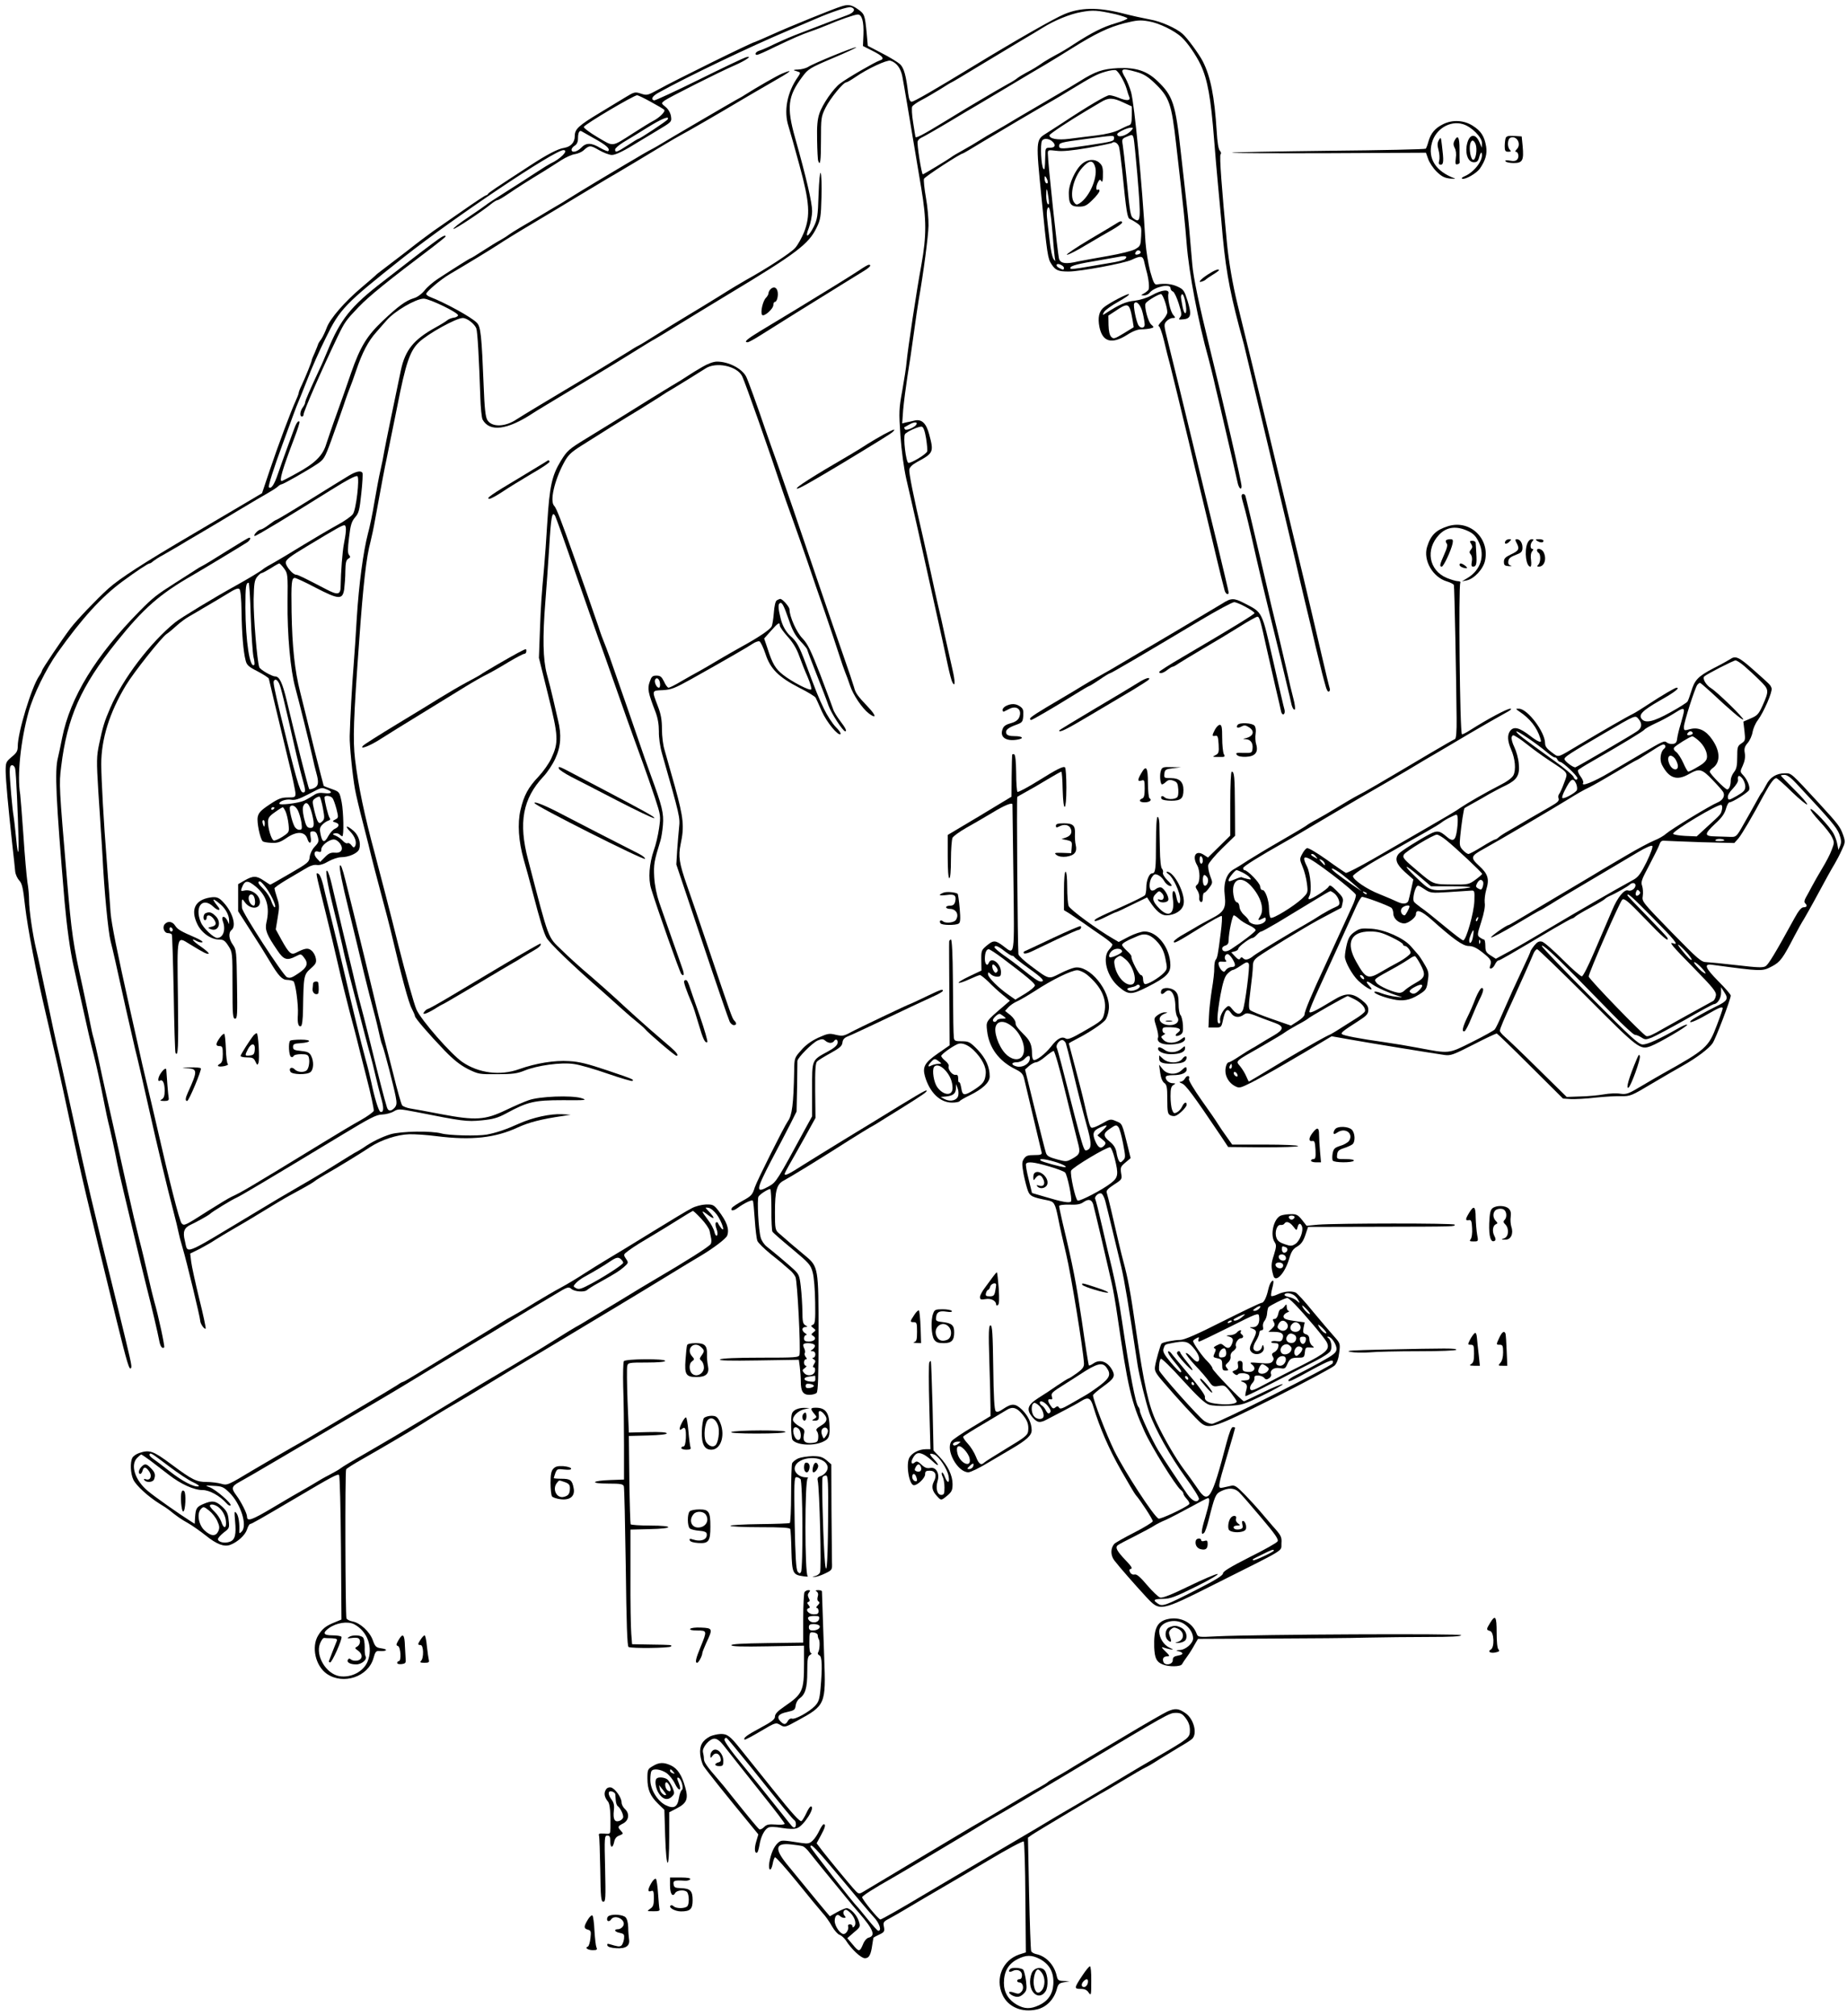 <?xml version="1.0" standalone="no"?>
<!DOCTYPE svg PUBLIC "-//W3C//DTD SVG 20010904//EN"
 "http://www.w3.org/TR/2001/REC-SVG-20010904/DTD/svg10.dtd">
<svg version="1.0" xmlns="http://www.w3.org/2000/svg"
 width="1144pt" height="1249pt" viewBox="0 0 1144 1249"
 preserveAspectRatio="xMidYMid meet">
<g transform="translate(0,1249) scale(0.1,-0.1)"
fill="#000000" stroke="none">
<path d="M5210 12450 c-47 -14 -325 -127 -428 -174 -56 -25 -104 -46 -106 -46
-14 0 -501 -240 -599 -295 -66 -36 -70 -37 -107 -25 -37 12 -41 11 -97 -23
-32 -19 -104 -63 -160 -97 -131 -79 -153 -100 -153 -143 0 -39 -24 -66 -66
-73 -39 -6 -104 -40 -210 -109 -221 -144 -259 -169 -262 -177 -2 -4 -8 -8 -12
-8 -5 0 -71 -44 -147 -97 -76 -53 -157 -109 -180 -125 -23 -16 -98 -72 -166
-126 -69 -53 -138 -106 -153 -117 -15 -11 -33 -25 -39 -32 -6 -6 -46 -40 -87
-75 -104 -88 -193 -191 -214 -247 -9 -25 -25 -58 -35 -73 -11 -14 -19 -28 -19
-31 0 -2 -9 -24 -19 -48 -11 -24 -20 -46 -20 -49 1 -8 -40 -108 -61 -153 -11
-22 -20 -45 -20 -51 0 -5 -9 -28 -19 -50 -29 -63 -109 -276 -161 -431 l-47
-140 -69 -41 c-38 -22 -197 -116 -354 -209 -309 -181 -460 -279 -529 -341 -70
-63 -196 -195 -234 -245 -53 -70 -177 -255 -177 -263 0 -4 -8 -20 -18 -34 -47
-69 -132 -349 -132 -434 0 -30 -7 -42 -38 -67 -35 -30 -37 -34 -37 -89 1 -58
15 -214 41 -452 8 -74 17 -150 18 -168 2 -19 14 -44 25 -56 18 -19 24 -47 36
-157 16 -138 69 -416 130 -674 9 -38 28 -119 41 -180 14 -60 27 -117 29 -125
10 -42 60 -272 86 -395 56 -269 100 -456 280 -1190 68 -276 81 -318 91 -298 6
10 0 37 -86 388 -153 620 -186 759 -281 1195 -42 190 -84 381 -95 425 -10 44
-30 136 -44 205 -57 267 -67 317 -82 380 -22 92 -44 244 -44 303 0 28 -4 78
-10 111 -5 34 -17 165 -25 291 -9 127 -18 241 -20 255 -20 115 3 333 52 510
29 105 109 268 178 365 154 216 272 346 403 443 84 62 159 112 169 112 4 0 14
6 22 14 9 7 36 25 61 38 25 14 68 39 95 55 28 17 88 53 135 80 47 27 151 90
233 139 81 49 167 99 190 112 23 13 49 30 58 38 8 8 19 14 23 14 10 0 163 87
218 124 44 29 49 37 89 146 23 63 57 160 76 215 18 55 38 109 43 120 5 11 21
56 36 100 37 110 75 183 126 239 23 27 52 59 63 72 51 58 180 133 229 134 36
0 218 -88 213 -104 -2 -6 -14 -13 -28 -14 -13 -2 -31 -9 -39 -16 -8 -7 -42
-28 -75 -46 -133 -74 -185 -138 -212 -263 -38 -181 -95 -457 -103 -502 -4 -27
-15 -81 -24 -120 -9 -38 -25 -126 -37 -195 -11 -69 -29 -156 -40 -195 -29
-111 -56 -314 -69 -520 -6 -104 -15 -239 -20 -300 -9 -106 -22 -342 -24 -435
-2 -52 18 -250 33 -330 5 -30 28 -127 51 -215 23 -88 45 -178 50 -200 5 -22
32 -125 60 -230 28 -104 55 -208 60 -230 66 -280 110 -446 131 -484 10 -20 19
-40 19 -45 0 -12 83 -109 183 -213 56 -58 98 -91 145 -115 65 -32 71 -33 182
-32 95 0 124 4 168 22 78 32 227 53 306 41 35 -4 130 -32 210 -60 81 -28 150
-48 153 -45 10 9 8 10 -157 66 -119 40 -174 54 -236 57 -88 6 -205 -13 -309
-50 -116 -42 -250 -25 -351 44 -70 48 -253 257 -284 324 -15 33 -66 215 -114
405 -47 190 -113 443 -145 564 -63 232 -102 417 -122 583 -14 121 -10 245 26
738 25 349 44 515 70 610 7 28 20 88 28 135 43 235 59 321 72 380 7 36 37 180
65 320 53 271 79 346 134 399 56 54 232 151 272 151 27 0 73 -36 84 -64 8 -21
17 -190 25 -427 2 -64 8 -126 14 -138 43 -79 153 -65 311 39 16 11 109 67 355
215 88 53 210 127 270 165 61 38 119 74 130 79 11 6 74 44 140 85 66 41 208
127 315 192 424 255 499 312 548 414 24 49 27 68 30 188 2 74 0 141 -5 150 -4
10 -10 -46 -13 -133 -4 -134 -8 -155 -30 -200 -35 -68 -57 -73 -30 -6 11 29
20 75 20 104 0 52 -36 207 -105 452 -54 191 -46 259 45 380 35 47 45 54 189
115 84 35 149 66 144 67 -11 4 -268 -101 -300 -123 -12 -7 -39 -14 -60 -15
-21 0 -31 -3 -23 -6 8 -2 21 -6 28 -9 10 -3 9 -10 -6 -31 -67 -95 -89 -211
-58 -306 9 -29 40 -137 68 -242 63 -231 68 -311 28 -414 -14 -34 -38 -78 -55
-97 -26 -30 -175 -127 -305 -199 -25 -14 -99 -58 -165 -100 -66 -41 -158 -97
-205 -125 -47 -28 -128 -78 -180 -111 -52 -33 -104 -65 -115 -70 -11 -5 -39
-22 -62 -37 -36 -22 -229 -141 -291 -177 -185 -110 -374 -224 -401 -242 -72
-49 -156 -51 -183 -4 -11 19 -17 73 -22 206 -13 319 -18 372 -43 396 -34 35
-197 124 -288 159 -14 5 -25 14 -25 19 0 14 90 90 143 121 97 57 265 159 307
187 25 17 117 74 205 126 88 52 222 133 298 179 76 45 146 88 155 93 41 23
322 191 377 225 33 20 74 43 90 52 35 18 245 139 360 208 44 26 136 80 204
119 122 69 143 87 65 55 -31 -13 -152 -82 -234 -134 -8 -6 -32 -19 -52 -30
-38 -21 -409 -238 -463 -271 -16 -10 -39 -23 -50 -29 -11 -5 -41 -22 -67 -37
-26 -16 -71 -42 -100 -59 -62 -36 -310 -185 -353 -213 -16 -11 -70 -43 -120
-72 -49 -30 -97 -58 -107 -64 -9 -5 -43 -25 -75 -44 -32 -19 -65 -40 -73 -46
-8 -7 -31 -21 -50 -32 -19 -10 -68 -40 -108 -66 -40 -26 -74 -47 -77 -47 -4 0
-89 -53 -202 -127 -29 -19 -67 -51 -83 -72 -19 -23 -46 -43 -69 -49 -48 -15
-95 -49 -192 -141 -97 -92 -138 -160 -194 -320 -23 -69 -64 -184 -90 -256 -26
-71 -54 -155 -64 -185 -21 -72 -71 -121 -184 -182 -48 -27 -90 -48 -92 -48
-17 0 3 69 79 269 20 52 34 97 31 99 -9 9 -21 -10 -38 -58 -9 -25 -28 -76 -42
-115 -14 -38 -38 -105 -53 -149 -23 -69 -43 -98 -57 -84 -5 5 31 120 84 263
22 61 52 142 66 180 14 39 30 79 35 90 5 11 29 72 54 135 24 64 75 179 113
255 88 181 117 211 483 501 309 244 934 664 990 664 35 0 -18 -55 -80 -83 -8
-4 -48 -28 -87 -54 -40 -27 -126 -81 -190 -122 -65 -41 -120 -77 -123 -81 -3
-3 -52 -37 -108 -75 -57 -38 -99 -71 -93 -73 9 -3 174 106 234 155 16 13 33
23 38 23 6 0 36 18 67 39 57 39 117 77 222 141 30 19 78 49 107 68 29 18 66
35 84 37 18 3 42 13 53 23 36 33 43 33 96 2 28 -16 64 -30 80 -30 24 0 79 27
171 85 9 5 58 35 108 65 92 55 92 55 87 89 -3 21 -16 44 -33 58 -28 23 -28 23
-8 39 23 18 340 178 435 219 71 31 116 63 70 50 -14 -4 -145 -66 -292 -139
-146 -72 -271 -130 -277 -128 -22 7 -10 28 32 50 176 98 572 287 800 383 67
28 142 60 167 71 103 45 204 78 221 73 32 -10 21 -33 -23 -49 -38 -14 -145
-54 -278 -106 -74 -28 -101 -40 -175 -74 -38 -19 -80 -37 -92 -40 -23 -7 -32
-26 -14 -26 6 0 54 21 108 48 118 56 162 76 234 101 30 10 72 27 94 36 72 31
169 65 188 65 26 0 38 -44 35 -124 l-3 -71 59 -30 c66 -33 78 -50 44 -60 -28
-9 -201 -109 -244 -142 -42 -31 -110 -129 -129 -187 -12 -35 -16 -79 -14 -164
1 -64 4 -123 7 -129 12 -35 17 0 17 129 0 136 1 146 28 200 28 57 110 158 129
158 5 0 29 14 54 31 78 54 197 109 219 103 38 -12 64 -46 74 -98 11 -58 33
-188 117 -691 33 -197 33 -295 1 -475 -30 -160 -85 -527 -92 -605 -2 -27 -14
-105 -26 -172 -21 -114 -22 -134 -12 -280 7 -97 21 -200 36 -268 36 -153 109
-479 152 -675 78 -350 86 -388 105 -478 11 -52 24 -101 29 -109 18 -33 18 5 0
82 -10 44 -30 134 -45 200 -14 66 -34 156 -45 200 -10 44 -30 134 -44 200 -14
66 -37 167 -50 225 -57 244 -86 391 -83 411 2 15 19 31 48 47 102 55 105 61
75 172 -18 68 -46 95 -90 85 -16 -4 -41 -10 -54 -12 l-23 -6 6 84 c4 46 16
138 26 204 11 66 29 188 40 270 11 83 25 175 30 205 30 170 60 399 61 462 1
40 -6 119 -16 174 -10 56 -15 108 -12 116 4 13 227 158 242 158 2 0 57 32 122
72 101 61 330 196 440 259 18 10 61 36 95 57 145 88 171 102 222 117 29 9 59
13 67 10 17 -7 53 -69 67 -115 5 -19 13 -43 17 -52 9 -23 -18 -24 -68 -3 -20
8 -45 15 -56 15 -18 0 -126 -63 -291 -172 -41 -27 -90 -58 -107 -69 -56 -35
-57 -49 -23 -384 36 -365 40 -388 63 -422 25 -38 42 -45 106 -45 70 0 341 50
389 72 57 27 70 25 78 -7 3 -16 10 -41 14 -58 15 -51 21 -110 13 -121 -5 -6
-17 -16 -28 -22 -20 -11 -20 -11 1 -12 12 0 28 7 35 17 31 37 129 58 129 28 0
-9 7 -18 15 -21 8 -3 24 -37 36 -75 18 -58 20 -71 8 -85 -11 -14 -9 -15 21
-12 47 4 52 29 26 113 -20 64 -25 72 -61 89 -36 17 -78 22 -129 14 -15 -3 -22
11 -42 81 -12 47 -25 128 -29 180 -21 366 -68 850 -89 929 -8 29 -24 68 -35
88 -36 60 -27 65 69 38 43 -12 69 -28 112 -69 91 -88 104 -124 133 -380 48
-416 54 -480 65 -615 14 -179 72 -486 135 -710 8 -30 29 -113 45 -185 17 -71
42 -175 54 -230 31 -130 72 -311 81 -352 7 -37 25 -54 25 -25 0 26 -108 497
-196 852 -69 280 -102 440 -109 520 -15 181 -26 301 -35 375 -5 44 -21 188
-36 320 -33 304 -49 352 -146 444 -65 62 -133 84 -243 79 -96 -5 -140 -20
-240 -83 -27 -17 -99 -60 -160 -95 -60 -35 -159 -93 -220 -129 -60 -36 -120
-72 -132 -78 -53 -30 -70 -40 -108 -64 -22 -14 -67 -41 -100 -59 -33 -18 -67
-38 -75 -45 -17 -13 -169 -105 -174 -105 -8 0 -38 190 -32 205 3 9 14 18 23
22 10 4 86 47 168 96 83 50 159 95 170 101 17 10 286 170 337 201 9 5 49 29
90 53 40 24 116 70 168 103 147 92 227 130 324 155 77 19 97 21 150 12 63 -10
162 -58 206 -100 34 -31 90 -112 117 -170 43 -92 63 -206 83 -463 6 -77 17
-207 25 -290 8 -82 17 -179 20 -215 22 -271 46 -410 109 -650 14 -52 28 -104
31 -115 11 -48 107 -448 155 -650 29 -121 74 -310 100 -420 26 -110 55 -231
64 -270 8 -38 34 -146 56 -240 23 -93 54 -226 70 -295 17 -69 34 -141 39 -160
5 -19 14 -54 21 -78 6 -24 15 -40 21 -36 6 3 8 12 5 20 -3 8 -26 103 -51 211
-48 205 -85 364 -110 468 -24 97 -118 491 -180 750 -31 132 -93 386 -136 565
-44 179 -86 352 -94 385 -30 122 -54 263 -65 375 -33 343 -48 546 -40 554 5 5
3 14 -4 22 -9 8 -16 53 -20 121 -14 219 -38 338 -86 433 -23 45 -97 146 -126
171 -40 35 -135 77 -200 88 -38 7 -116 24 -174 39 -150 38 -259 36 -358 -6
-63 -26 -301 -162 -557 -318 -253 -154 -374 -224 -388 -224 -11 0 -17 15 -22
53 -13 109 -26 156 -50 179 -13 12 -63 43 -112 68 l-88 46 -7 80 c-11 112 -13
118 -56 148 -39 27 -59 30 -102 16z m1699 -48 c40 -10 73 -21 74 -26 1 -4 -32
-18 -73 -30 -79 -23 -146 -57 -259 -130 -37 -25 -88 -55 -112 -67 -24 -13 -57
-32 -74 -43 -42 -29 -64 -43 -110 -67 -22 -12 -47 -27 -55 -34 -8 -7 -35 -24
-60 -37 -25 -14 -59 -34 -77 -44 -17 -10 -57 -34 -90 -53 -32 -18 -131 -78
-219 -132 -139 -85 -183 -108 -184 -96 0 1 -7 40 -14 87 -8 47 -10 92 -6 100
5 8 30 26 57 40 26 13 78 44 116 67 37 24 69 43 71 43 2 0 78 45 168 100 89
54 207 125 261 157 54 32 115 68 135 81 74 46 169 85 237 97 75 14 101 12 214
-13z m-2878 -543 c41 -22 78 -44 83 -49 10 -10 -29 -49 -70 -70 -16 -8 -69
-41 -119 -73 -141 -90 -121 -87 -224 -27 -49 29 -87 58 -85 64 7 17 308 195
330 196 6 0 44 -18 85 -41z m2927 -4 l52 -24 0 -56 c0 -44 -4 -57 -17 -61 -10
-3 -38 -16 -63 -29 -28 -14 -81 -27 -140 -34 -52 -6 -128 -16 -168 -21 -71 -9
-122 0 -122 22 0 8 124 90 227 151 30 18 71 42 91 54 47 29 75 29 140 -2z
m-2823 -105 c-6 -10 -172 -120 -181 -120 -3 0 -33 -18 -66 -40 -68 -44 -78
-47 -78 -26 0 8 24 28 53 46 28 17 95 57 147 90 86 54 141 76 125 50z m2874
-66 c-29 -35 -89 -52 -89 -25 0 10 61 40 84 40 16 1 16 -1 5 -15z m-3326 -53
c72 -40 98 -63 84 -77 -3 -3 -25 6 -50 20 -55 33 -87 33 -117 1 -25 -26 -60
-34 -60 -12 0 7 9 18 20 25 13 8 20 23 20 45 0 33 8 50 20 45 3 -2 41 -23 83
-47z m3361 -217 c24 -287 22 -309 -21 -279 -22 15 -23 24 -48 275 -8 80 -18
162 -21 182 -6 36 -5 39 27 52 33 14 34 14 41 -12 3 -15 13 -113 22 -218z
m-144 221 c0 -20 -3 -21 -159 -45 -162 -24 -181 -25 -181 -5 0 21 7 23 165 44
179 24 175 24 175 6z m-387 -17 c29 -23 25 -43 -8 -43 -30 0 -30 -1 -31 -55
-2 -75 -3 -84 -11 -76 -14 14 -21 154 -9 174 9 16 38 15 59 0z m418 -38 c4
-14 12 -77 19 -140 27 -268 32 -301 49 -307 9 -4 29 -15 44 -26 26 -18 28 -23
25 -80 -3 -57 -5 -62 -36 -80 -19 -11 -91 -29 -171 -43 -75 -13 -157 -28 -182
-33 -76 -18 -108 -14 -119 14 -8 21 -70 600 -70 656 0 20 3 21 53 15 36 -5 96
1 196 18 79 14 146 28 149 31 13 12 36 -1 43 -25z m-441 -218 c0 -7 -4 -10
-10 -7 -5 3 -10 16 -10 28 0 18 2 19 10 7 5 -8 10 -21 10 -28z m4 -96 c5 -33
4 -46 -3 -41 -6 3 -11 27 -11 52 0 57 5 53 14 -11z m26 -230 c6 -83 14 -155
16 -160 3 -6 -1 -3 -9 7 -9 10 -20 61 -26 120 -7 56 -14 119 -16 139 -2 21 -2
45 2 54 12 32 21 -11 33 -160z m544 -105 c3 -5 -1 -12 -10 -15 -20 -8 -29 -1
-19 13 8 13 22 14 29 2z m-96 -46 c-7 -6 -47 -17 -88 -23 -41 -7 -113 -19
-159 -27 -46 -8 -87 -13 -89 -10 -14 14 25 27 139 46 68 12 140 25 159 28 42
9 57 3 38 -14z m-378 -55 c0 -13 -7 -13 -31 1 -11 5 -17 14 -14 20 7 11 45 -7
45 -21z m755 -232 c9 -61 -10 -65 -21 -5 -11 58 -11 61 -6 71 8 14 20 -16 27
-66z m-1670 -739 c-12 -18 -64 -39 -70 -28 -4 6 -5 11 -4 12 2 1 17 10 34 19
29 16 51 15 40 -3z m61 -84 c6 -39 9 -75 7 -81 -7 -19 -103 -76 -117 -71 -15
6 -33 158 -21 177 10 16 86 50 104 47 10 -1 19 -25 27 -72z m-5642 -2047 c6
-27 17 -283 21 -443 2 -114 -6 -92 -20 57 -4 40 -9 82 -11 93 -7 36 -24 229
-24 273 0 30 4 42 15 42 8 0 17 -10 19 -22z"/>
<path d="M6703 11476 c-42 -35 -83 -125 -83 -181 0 -68 12 -85 62 -85 36 0 49
6 85 42 24 23 43 48 43 56 0 7 -4 10 -10 7 -13 -8 -13 21 1 47 9 17 13 18 20
7 6 -10 9 -3 10 21 2 59 -1 74 -23 93 -28 24 -71 21 -105 -7z m78 -13 c24 -61
-30 -192 -95 -233 -16 -10 -22 -9 -33 6 -31 42 -3 157 52 217 40 44 62 47 76
10z"/>
<path d="M6915 11106 c-11 -7 -87 -53 -169 -101 -82 -49 -144 -91 -138 -93 7
-2 61 25 120 61 59 35 133 78 165 96 31 18 57 37 57 42 0 12 -11 11 -35 -5z"/>
<path d="M8937 11720 c-48 -24 -74 -54 -89 -105 -6 -22 -14 -43 -17 -46 -3 -4
-274 -10 -601 -13 -327 -4 -597 -9 -600 -12 -3 -3 267 -4 599 -3 l603 3 14
-39 c7 -21 30 -56 52 -78 31 -30 48 -39 83 -43 24 -2 37 -2 29 1 -117 43 -168
123 -141 220 23 86 112 140 192 116 54 -16 119 -82 118 -118 l-1 -28 -14 33
c-27 63 -68 51 -80 -23 -8 -56 12 -100 45 -100 20 0 27 7 34 35 5 19 12 29 14
23 15 -40 -45 -120 -106 -145 -14 -6 -21 -12 -14 -15 19 -7 90 34 110 64 34
50 45 89 38 135 -11 64 -31 96 -83 129 -55 35 -126 39 -185 9z m203 -124 c11
-31 1 -96 -15 -96 -15 0 -27 65 -19 98 8 29 22 28 34 -2z"/>
<path d="M9326 11635 c-3 -9 -6 -32 -6 -51 0 -28 4 -34 22 -34 17 0 19 3 10
12 -18 18 -15 68 4 75 39 15 69 -40 39 -71 -9 -9 -12 -16 -7 -16 16 0 23 -32
10 -47 -8 -10 -22 -13 -46 -8 -23 4 -32 3 -27 -4 3 -6 26 -11 51 -11 55 0 63
17 55 105 l-6 60 -46 3 c-36 2 -48 -1 -53 -13z"/>
<path d="M8912 11622 c-10 -17 -10 -32 -2 -62 6 -21 8 -51 4 -65 -5 -19 -2
-25 10 -25 18 0 19 24 7 120 -6 51 -7 53 -19 32z"/>
<path d="M9009 11619 c-8 -16 -8 -27 1 -45 8 -13 11 -40 7 -64 -4 -33 -2 -41
9 -38 8 2 15 6 15 11 -1 4 -1 41 -1 82 0 76 -10 93 -31 54z"/>
<path d="M2679 10982 c-35 -26 -93 -70 -129 -98 -36 -28 -116 -90 -178 -138
-197 -151 -264 -234 -342 -426 -17 -41 -39 -93 -50 -115 -61 -131 -90 -197
-90 -208 0 -6 -7 -21 -15 -31 -17 -23 -20 -56 -5 -56 6 0 10 5 10 11 0 21 109
270 209 479 47 97 52 104 132 188 65 68 185 165 462 374 42 32 77 61 77 63 0
13 -23 1 -81 -43z"/>
<path d="M5324 10817 c-59 -39 -210 -132 -394 -244 -74 -45 -174 -105 -222
-134 -82 -50 -104 -69 -77 -69 6 0 43 20 82 45 94 60 345 216 449 280 44 28
96 59 113 70 18 11 51 31 73 45 40 24 53 40 33 40 -5 0 -31 -15 -57 -33z"/>
<path d="M7480 10789 c-47 -31 -65 -54 -33 -42 10 3 20 9 23 13 3 3 22 16 43
29 20 12 37 25 37 27 0 11 -29 0 -70 -27z"/>
<path d="M4772 10698 c-7 -7 -12 -18 -12 -24 0 -7 -7 -20 -16 -29 -19 -19 -35
-88 -24 -105 10 -16 70 36 70 61 0 10 4 19 10 19 13 0 23 44 15 69 -7 23 -25
27 -43 9z"/>
<path d="M7134 10661 c-31 -17 -74 -30 -108 -34 -52 -5 -93 -23 -175 -76 -23
-15 -24 -15 -13 6 7 12 47 41 89 64 42 24 72 44 65 47 -11 3 -117 -52 -154
-81 -31 -24 -40 -65 -28 -124 19 -91 76 -107 170 -48 35 23 66 35 90 35 19 0
45 3 57 6 22 6 22 7 4 23 -20 16 -46 115 -35 132 10 17 85 60 96 57 12 -4 38
-81 38 -113 0 -10 -14 -34 -32 -52 -18 -18 -27 -33 -21 -33 6 0 21 -42 33 -92
12 -51 28 -115 36 -143 13 -50 71 -288 118 -485 13 -58 52 -220 86 -360 34
-140 72 -302 86 -360 23 -96 32 -132 49 -197 6 -23 25 -32 25 -13 0 6 -32 140
-70 298 -39 158 -93 382 -121 497 -84 350 -159 654 -186 763 -25 99 -25 103
-8 122 10 11 27 20 38 20 18 0 19 2 5 18 -19 20 -38 105 -31 133 8 29 -41 25
-103 -10z m-56 -111 c7 -28 12 -60 12 -71 0 -21 -23 -26 -37 -6 -14 17 -36
125 -28 137 13 22 42 -10 53 -60z m-79 27 c5 -13 12 -44 16 -69 l7 -45 -62
-38 c-56 -34 -63 -36 -77 -22 -10 10 -16 36 -17 73 l-1 59 49 32 c57 39 73 41
85 10z"/>
<path d="M4350 10217 c-31 -18 -69 -41 -85 -52 -36 -24 -59 -38 -105 -65 -19
-11 -84 -52 -145 -89 -117 -73 -187 -117 -380 -235 -113 -69 -122 -77 -162
-142 -54 -89 -69 -155 -83 -379 -6 -99 -15 -225 -20 -280 -16 -178 -20 -227
-26 -395 l-6 -165 57 -230 c64 -257 66 -292 20 -392 -14 -31 -50 -82 -79 -113
-64 -67 -91 -117 -112 -207 -20 -85 -12 -195 20 -308 13 -44 38 -136 56 -205
45 -172 67 -245 84 -277 17 -34 162 -173 351 -338 44 -39 100 -89 125 -112 25
-23 63 -55 84 -72 21 -17 44 -37 50 -44 24 -29 186 -167 196 -167 15 0 2 20
-35 52 -16 14 -73 63 -125 108 -52 46 -122 108 -155 139 -68 64 -193 175 -269
239 -28 24 -85 76 -126 116 -89 86 -77 53 -209 560 -61 231 -33 379 95 516 24
25 57 75 73 110 35 74 40 148 17 240 -7 30 -21 89 -30 130 -9 41 -27 111 -39
155 -24 91 -27 226 -9 450 6 72 16 218 23 325 12 205 19 238 38 203 6 -12 63
-171 126 -354 64 -184 127 -363 140 -399 13 -36 63 -175 110 -310 47 -135 97
-274 110 -310 13 -36 39 -108 58 -160 19 -52 52 -147 73 -210 37 -113 37 -115
26 -191 -6 -42 -20 -103 -32 -135 -29 -84 -36 -177 -17 -239 39 -128 178 -520
187 -529 17 -17 20 -1 5 39 -7 22 -37 105 -65 185 -28 80 -63 179 -77 220 -16
47 -28 106 -31 157 -4 79 -1 97 39 227 5 16 12 59 15 95 6 74 -5 118 -76 311
-23 63 -52 147 -65 185 -22 66 -131 380 -189 545 -15 41 -31 84 -36 95 -5 11
-21 54 -34 95 -14 41 -46 134 -71 205 -25 72 -59 166 -74 210 -87 247 -115
317 -128 331 -29 28 0 155 59 266 26 49 43 65 107 106 100 64 262 165 365 227
45 28 95 59 112 70 16 11 38 25 49 32 68 40 215 131 244 150 65 44 197 16 228
-48 19 -39 175 -482 248 -704 7 -22 34 -98 60 -170 26 -71 68 -193 95 -270 26
-77 75 -221 110 -320 34 -99 73 -216 87 -260 14 -44 31 -93 38 -110 7 -16 20
-52 29 -79 19 -60 77 -145 118 -176 47 -35 46 -14 -3 38 -69 73 -80 88 -89
124 -5 18 -34 105 -65 193 -31 88 -101 291 -155 450 -138 407 -201 590 -254
740 -26 72 -60 168 -76 215 -50 148 -109 310 -119 328 -27 50 -109 92 -180 92
-22 0 -57 -13 -91 -33z"/>
<path d="M5474 9799 c-32 -18 -77 -44 -99 -58 -22 -15 -74 -47 -115 -71 -227
-132 -337 -202 -324 -207 9 -3 79 36 274 153 248 150 307 187 320 199 21 22 9
18 -56 -16z"/>
<path d="M3375 9626 c-11 -7 -85 -52 -165 -100 -163 -97 -204 -125 -179 -126
9 0 45 20 80 43 35 24 117 74 181 112 65 37 115 71 112 76 -6 11 -4 11 -29 -5z"/>
<path d="M2160 9543 c-25 -15 -134 -82 -243 -150 -109 -68 -201 -123 -205
-123 -4 0 -25 -14 -46 -30 -22 -17 -45 -30 -51 -30 -7 0 -20 -9 -30 -20 -10
-11 -13 -20 -7 -20 11 0 198 113 471 284 104 65 158 93 165 86 14 -14 -8 -205
-28 -234 -8 -13 -53 -45 -100 -70 -46 -25 -140 -81 -208 -122 -68 -42 -148
-90 -178 -107 -30 -16 -62 -35 -70 -42 -16 -14 -93 -60 -170 -103 -131 -72
-340 -199 -375 -227 -155 -126 -325 -350 -402 -530 -37 -85 -46 -116 -69 -224
-16 -77 -17 -101 -5 -295 8 -116 15 -227 16 -246 2 -19 6 -89 10 -155 10 -207
35 -468 50 -525 15 -59 32 -133 95 -420 23 -102 48 -212 56 -245 17 -66 47
-197 88 -380 44 -200 117 -503 148 -620 16 -60 31 -123 34 -140 3 -16 14 -59
25 -95 25 -83 109 -432 109 -451 0 -18 26 -56 34 -49 2 3 -15 86 -40 185 -24
99 -47 203 -50 230 l-6 50 59 29 c32 17 76 42 98 57 22 14 72 44 110 66 39 22
120 70 180 107 61 38 137 83 170 101 105 57 140 77 155 89 8 7 38 25 65 41 61
34 212 126 280 171 66 43 165 76 240 78 33 1 110 -4 170 -12 216 -27 362 -11
504 55 68 31 145 51 276 70 l50 8 -53 3 c-72 4 -182 -20 -267 -58 -79 -36
-141 -57 -200 -68 -57 -10 -235 -6 -281 7 -61 17 -251 14 -315 -5 -52 -16
-117 -47 -169 -84 -14 -9 -32 -20 -40 -24 -8 -3 -64 -38 -125 -76 -60 -38
-163 -100 -228 -137 -65 -37 -193 -113 -285 -169 -451 -271 -406 -253 -427
-170 -14 55 -5 81 37 100 35 16 110 58 118 66 12 13 138 90 165 101 28 13 180
103 655 390 170 103 212 125 246 125 23 1 55 9 72 19 29 17 33 17 138 -3 287
-57 315 -61 407 -52 71 7 99 15 150 42 134 73 175 83 352 83 148 -1 156 0 115
13 -62 18 -258 11 -325 -13 -27 -9 -91 -37 -141 -61 -129 -62 -188 -66 -399
-26 -88 17 -176 33 -196 36 -21 4 -42 12 -48 19 -6 7 -31 96 -56 198 -26 101
-53 209 -61 239 -8 30 -21 82 -29 115 -14 64 -158 656 -205 840 -19 77 -30
105 -35 92 -5 -12 15 -111 53 -265 33 -136 77 -317 97 -402 21 -85 46 -184 56
-220 16 -58 33 -129 45 -185 2 -11 8 -31 14 -45 12 -32 69 -250 81 -314 8 -41
6 -52 -7 -68 -23 -24 -40 -23 -48 5 -16 51 -50 184 -101 392 -30 121 -59 234
-64 250 -5 17 -13 50 -19 75 -6 25 -18 74 -26 110 -9 36 -38 160 -66 275 -27
116 -57 242 -66 280 -9 39 -21 75 -27 80 -15 16 -1 -73 38 -230 19 -77 44
-180 55 -230 10 -49 31 -135 45 -190 95 -366 118 -455 130 -495 7 -25 21 -79
30 -120 10 -41 25 -104 35 -139 19 -64 17 -95 -4 -88 -11 4 -37 89 -56 182 -6
28 -21 91 -35 140 -27 98 -86 339 -130 530 -15 66 -48 201 -72 300 -24 99 -46
189 -49 200 -16 77 -31 119 -43 123 -16 5 -20 25 44 -233 26 -104 62 -255 80
-335 18 -80 50 -208 70 -285 21 -77 41 -156 46 -175 4 -19 31 -123 58 -230 28
-107 48 -202 46 -211 -3 -8 -40 -35 -83 -59 -42 -23 -144 -84 -227 -135 -468
-286 -507 -309 -572 -339 -17 -8 -80 -46 -140 -84 -149 -95 -152 -97 -168 -80
-13 12 -81 282 -154 603 -18 77 -45 194 -61 260 -16 66 -41 174 -55 240 -15
66 -35 158 -46 205 -86 384 -118 546 -124 615 -3 44 -8 107 -10 140 -3 33 -9
116 -14 185 -19 238 -33 495 -34 595 0 157 51 321 153 490 49 81 219 295 252
318 13 8 41 32 63 52 22 20 57 46 79 58 21 12 46 27 55 32 9 6 39 23 66 39 28
16 79 47 114 68 46 29 66 37 74 29 7 -7 12 -61 13 -139 2 -139 11 -247 25
-302 7 -30 18 -40 75 -69 36 -19 67 -39 69 -45 1 -6 19 -78 38 -161 20 -82 56
-234 81 -337 26 -103 46 -199 46 -213 0 -23 -3 -25 -48 -25 -39 0 -58 -7 -113
-44 -54 -36 -68 -51 -73 -78 -6 -33 15 -133 31 -149 5 -5 29 -9 54 -10 37 -2
55 4 92 29 64 45 116 43 131 -5 12 -37 28 -27 20 12 -5 31 -4 35 15 35 15 0
23 -9 29 -32 8 -29 6 -37 -19 -63 -16 -17 -29 -44 -31 -64 -3 -31 -11 -38
-122 -102 -65 -38 -120 -69 -122 -69 -2 0 -20 11 -40 25 -45 31 -67 31 -119 1
l-40 -23 0 -84 0 -84 77 -120 c43 -66 96 -151 119 -190 54 -91 77 -115 108
-115 14 0 31 -4 38 -8 13 -8 32 -146 28 -207 -4 -50 3 -77 18 -72 8 2 13 39
14 108 3 203 5 212 47 249 33 29 37 38 32 64 -3 17 -15 39 -27 48 -21 18 -40
15 -96 -14 -30 -15 -43 -3 -89 79 l-36 66 12 73 c11 63 11 80 -4 123 -9 27
-16 54 -16 58 0 5 33 28 73 52 39 23 92 54 117 69 29 18 54 27 72 24 17 -3 44
5 72 22 25 14 60 26 79 26 48 0 104 25 112 51 12 36 -4 86 -36 113 -42 36 -57
33 -21 -4 31 -31 44 -70 31 -92 -6 -10 -11 -9 -22 6 -8 11 -19 16 -24 13 -6
-4 -19 3 -29 14 -11 12 -30 26 -44 32 -22 9 -23 11 -6 15 10 2 23 -1 29 -7 6
-6 13 -11 17 -11 11 0 8 151 -4 212 -13 62 -13 63 -60 80 -27 9 -49 18 -51 20
-1 2 -28 107 -60 233 -31 127 -69 282 -85 345 -35 139 -50 281 -54 499 -3 182
0 211 20 211 7 0 66 -27 130 -61 143 -74 166 -75 176 -9 3 25 7 75 7 112 1 52
5 69 18 77 13 7 15 12 5 23 -9 11 -9 37 0 109 9 78 16 99 38 125 23 26 27 45
38 148 7 64 10 121 7 127 -10 15 -38 10 -85 -18z m-18 -344 c-1 -19 -7 -54
-12 -79 -9 -45 -19 -176 -20 -258 0 -57 -16 -61 -92 -21 -132 69 -173 89 -184
89 -20 0 -64 52 -64 75 0 18 26 38 131 101 192 116 223 133 234 130 6 -1 9
-18 7 -37z m-382 -231 c22 -30 23 -37 21 -207 -2 -203 18 -423 48 -531 23 -85
85 -333 106 -427 7 -34 18 -79 24 -100 17 -60 14 -82 -14 -95 -14 -6 -27 -9
-30 -6 -5 5 -87 328 -139 548 -27 111 -45 150 -72 150 -20 0 -93 42 -98 57
-13 33 -37 318 -35 421 2 95 5 117 21 138 11 13 23 24 28 24 5 0 31 14 57 30
26 17 50 30 53 30 3 0 17 -14 30 -32z m-207 -295 c4 -115 12 -228 17 -252 6
-24 8 -46 5 -49 -27 -28 -54 146 -55 354 0 131 3 154 20 154 4 0 10 -93 13
-207z m175 -415 c11 -21 30 -99 108 -443 14 -60 32 -132 40 -159 18 -63 18
-78 -2 -74 -17 3 -43 95 -136 478 -39 164 -47 203 -42 212 9 14 20 9 32 -14z
m296 -658 c40 -15 31 -29 -14 -23 -29 4 -47 1 -67 -13 -16 -10 -41 -25 -58
-33 -33 -16 -155 -31 -155 -19 0 15 43 30 74 24 23 -4 49 4 106 34 86 45 80
43 114 30z m-24 -116 c11 -58 11 -68 -4 -82 -21 -22 -30 -10 -49 66 -14 60
-14 63 6 77 11 8 24 12 27 10 4 -3 13 -34 20 -71z m59 63 c6 -7 17 -38 25 -68
13 -52 13 -55 -7 -65 -20 -11 -20 -12 2 -19 26 -8 23 -26 -5 -39 -12 -5 -29
-25 -40 -44 -24 -45 -37 -43 -48 8 -7 33 -6 44 9 60 10 11 26 22 37 26 13 4
16 9 10 17 -9 11 -32 104 -32 127 0 15 36 12 49 -3z m-126 -100 c17 -70 13
-89 -16 -85 -16 2 -23 16 -34 61 -9 41 -10 64 -3 77 17 32 37 12 53 -53z m-88
23 c8 -16 18 -50 22 -75 5 -40 4 -45 -14 -45 -11 0 -24 10 -30 23 -16 31 -33
109 -27 119 11 17 34 7 49 -22z m-145 16 c0 -3 -4 -8 -10 -11 -5 -3 -10 -1
-10 4 0 6 5 11 10 11 6 0 10 -2 10 -4z m69 -23 c7 -16 15 -50 18 -78 5 -50 5
-50 -37 -78 -24 -15 -48 -26 -55 -23 -14 5 -35 73 -35 114 0 25 8 37 43 61 23
17 45 30 48 31 3 0 11 -12 18 -27z m-129 -73 c0 -11 -2 -20 -4 -20 -2 0 -6 9
-9 20 -3 11 -1 20 4 20 5 0 9 -9 9 -20z m467 -126 c23 -35 7 -60 -34 -56 -23
2 -38 -4 -60 -27 l-30 -30 -21 22 c-23 25 -16 52 11 41 13 -4 17 -1 17 14 0
24 46 61 77 62 13 0 29 -11 40 -26z m-524 -265 c69 -57 90 -127 67 -224 -10
-45 2 -76 68 -172 39 -59 60 -65 114 -37 31 16 33 16 50 -6 30 -37 22 -62 -33
-99 -41 -28 -53 -32 -72 -24 -24 12 -276 398 -278 429 -1 10 -1 28 -1 39 2 18
3 18 18 -3 32 -46 94 -46 94 1 -1 44 -54 82 -99 70 -17 -4 -20 -2 -15 13 19
52 36 55 87 13z m70 -15 c33 -48 62 -114 48 -114 -4 0 -14 18 -21 39 -7 22
-28 54 -46 72 -35 34 -42 49 -24 49 6 0 25 -21 43 -46z m-79 -50 c9 -22 7 -54
-2 -54 -15 0 -32 24 -32 47 0 26 25 31 34 7z"/>
<path d="M7690 9417 c0 -6 5 -28 11 -47 13 -43 39 -151 79 -330 17 -74 48
-207 70 -295 22 -88 58 -236 81 -330 22 -93 44 -186 49 -205 5 -19 11 -46 14
-60 7 -38 17 -60 26 -55 4 3 0 35 -10 72 -10 38 -26 104 -35 148 -10 44 -35
150 -55 235 -35 143 -52 214 -110 465 -46 195 -92 391 -96 403 -5 16 -24 16
-24 -1z"/>
<path d="M8970 9231 c-76 -24 -108 -55 -131 -129 -25 -83 35 -188 124 -214 21
-6 41 -17 42 -22 4 -11 15 -596 17 -825 1 -83 -3 -126 -10 -129 -6 -2 -78 -43
-159 -91 -315 -187 -399 -236 -443 -258 -25 -13 -81 -46 -125 -73 -44 -27
-102 -61 -130 -76 -27 -14 -57 -32 -65 -39 -8 -6 -80 -49 -160 -95 -80 -46
-169 -100 -199 -119 -30 -20 -70 -45 -90 -56 -44 -25 -65 -84 -55 -163 9 -76
-5 -102 -79 -140 -34 -18 -83 -44 -108 -60 -25 -15 -65 -38 -88 -51 -22 -14
-41 -29 -41 -34 0 -14 23 -2 161 84 72 45 133 79 136 75 4 -3 1 -50 -6 -104
-17 -136 -21 -155 -31 -167 -6 -7 -9 -29 -9 -51 1 -21 -6 -82 -15 -134 -8 -52
-17 -126 -18 -165 l-3 -70 40 0 c39 0 40 1 50 47 14 64 27 76 49 44 18 -29 51
-33 80 -11 19 14 28 12 121 -25 11 -4 41 -15 68 -25 62 -22 61 -42 -5 -80 -28
-16 -68 -40 -87 -52 -20 -13 -43 -26 -51 -30 -8 -4 -40 -24 -72 -45 -31 -21
-61 -38 -66 -38 -12 0 -22 -25 -22 -54 0 -36 23 -74 56 -92 30 -16 32 -16 110
23 43 22 131 71 194 108 63 37 124 73 135 79 11 6 52 31 91 54 l72 43 113 -20
c122 -22 516 -86 587 -96 38 -5 55 2 179 65 75 39 140 69 144 68 5 -2 99 -93
209 -203 l201 -200 49 -3 c26 -1 95 2 152 9 57 6 129 10 160 9 55 -1 63 2 190
78 73 43 160 94 193 112 83 47 159 104 182 137 20 28 113 274 113 296 0 7 -34
46 -75 87 -83 84 -94 111 -42 104 314 -42 311 -42 374 -9 50 27 65 47 138 188
20 38 46 85 59 105 12 21 41 71 63 112 74 137 103 190 126 228 12 20 33 60 45
87 22 47 22 52 8 93 -19 52 -28 64 -148 195 -177 192 -171 187 -212 187 -53 0
-93 -24 -117 -73 -12 -23 -24 -44 -28 -47 -3 -3 -19 -30 -35 -60 -17 -30 -50
-91 -76 -135 -43 -77 -47 -80 -80 -79 -19 1 -61 2 -92 3 -74 1 -74 13 -4 79
39 35 58 62 66 91 6 23 16 41 22 41 18 0 117 62 122 77 7 18 -11 63 -36 90
-21 22 -21 23 -3 62 12 27 16 52 12 76 -5 27 -1 41 18 63 13 15 27 46 30 67 4
22 18 55 32 73 38 51 93 179 86 199 -8 22 -6 19 -115 116 -89 79 -109 87 -143
63 -11 -7 -57 -33 -103 -56 -95 -50 -116 -72 -137 -144 -9 -28 -19 -56 -23
-62 -4 -6 -52 -37 -107 -67 -102 -57 -153 -69 -176 -41 -22 26 3 52 111 114
94 53 128 80 104 80 -9 0 -91 -48 -167 -98 -41 -27 -87 -56 -103 -64 -34 -16
-197 -110 -322 -185 -156 -93 -134 -86 -181 -53 -30 22 -41 37 -41 56 0 70
-109 214 -162 214 -22 0 -22 0 2 -17 67 -44 110 -100 130 -165 7 -22 6 -26 -8
-21 -10 3 -33 18 -52 33 -70 54 -103 62 -126 33 -19 -25 -17 -63 5 -114 26
-58 32 -127 15 -161 -9 -17 -40 -40 -86 -63 -84 -43 -199 -109 -243 -139 -38
-26 5 -2 -539 -316 -87 -50 -163 -89 -170 -87 -6 3 -60 39 -119 82 -61 43
-114 75 -122 71 -8 -3 -21 -19 -30 -37 -16 -29 -15 -34 3 -78 11 -25 23 -72
27 -104 7 -57 7 -57 -32 -95 -50 -46 -179 -126 -193 -117 -5 3 -10 29 -10 57
0 52 -24 119 -42 115 -6 -1 -12 9 -13 23 -2 22 -78 100 -97 100 -5 0 -8 6 -8
13 0 10 98 71 259 162 33 18 138 80 274 161 68 41 285 167 367 214 56 32 173
101 220 130 8 5 38 22 65 38 28 16 124 73 215 127 91 53 190 110 220 126 36
19 48 29 34 29 -20 0 -140 -64 -247 -132 -26 -17 -50 -29 -52 -26 -13 13 -22
918 -10 938 3 6 -3 10 -15 10 -12 0 -44 10 -71 21 -109 47 -131 176 -46 266
47 50 108 58 183 22 31 -15 46 -31 64 -68 39 -84 11 -172 -70 -221 l-35 -21
30 6 c46 10 102 70 113 122 30 139 -94 255 -228 214z m1834 -867 c22 -19 65
-58 94 -87 60 -59 61 -63 18 -160 -23 -50 -32 -60 -72 -77 l-46 -20 7 -59 c6
-56 5 -60 -19 -76 -24 -16 -26 -23 -26 -85 0 -52 -4 -73 -20 -93 -11 -14 -20
-36 -20 -50 0 -33 -10 -57 -22 -57 -13 0 -108 97 -108 110 0 5 8 15 18 22 49
35 48 104 -3 177 -38 56 -84 78 -135 65 -39 -11 -40 -11 -40 14 0 28 68 240
83 260 5 6 12 12 16 12 4 0 34 -26 68 -57 117 -110 194 -175 200 -170 7 7
-161 171 -199 194 -32 20 -55 60 -42 73 15 14 178 98 193 99 7 1 32 -15 55
-35z m-374 -278 c0 -8 -9 -42 -19 -77 -11 -35 -21 -77 -23 -94 -2 -23 -9 -31
-26 -33 -13 -2 -29 2 -37 8 -16 14 -24 10 -155 -67 -47 -28 -137 -81 -200
-118 -101 -60 -181 -91 -164 -64 3 5 -4 23 -16 39 -12 16 -19 34 -16 39 3 5
43 30 89 56 188 108 316 186 322 195 4 6 34 23 68 39 34 15 84 42 111 59 56
36 66 38 66 18z m-281 -50 c24 -28 21 -55 -8 -75 -30 -22 -372 -221 -383 -224
-13 -3 -68 38 -68 51 0 14 35 36 245 159 199 116 193 114 214 89z m-565 -208
c22 -18 43 -32 48 -30 5 1 11 -5 14 -13 4 -8 12 -15 18 -15 15 0 106 -86 106
-100 0 -17 -18 -11 -24 8 -4 10 -56 54 -116 97 -205 148 -234 170 -238 183 -4
14 129 -76 192 -130z m900 123 c3 -5 -3 -11 -14 -14 -20 -5 -26 3 -13 16 9 10
21 9 27 -2z m-1014 -81 c25 -20 81 -61 125 -90 124 -82 118 -72 93 -139 -11
-31 -25 -62 -30 -68 -6 -7 -8 -19 -5 -27 6 -16 -2 -25 -53 -54 -19 -11 -75
-43 -125 -72 -49 -29 -110 -65 -135 -79 -25 -14 -51 -31 -58 -38 -7 -7 -17
-13 -22 -13 -4 0 -41 -20 -81 -45 -40 -25 -78 -45 -84 -45 -6 0 -22 11 -34 24
-20 21 -22 31 -17 82 8 83 22 173 27 178 2 2 27 16 54 31 28 15 73 41 100 57
28 15 73 40 102 53 70 35 87 63 80 134 -2 31 -15 77 -27 102 -13 26 -20 54
-17 63 6 15 9 15 34 -1 16 -9 48 -33 73 -53z m1048 35 c37 -31 60 -79 54 -111
-3 -17 -20 -34 -56 -54 -28 -17 -54 -30 -59 -30 -4 0 -18 24 -31 54 -13 29
-33 60 -44 68 -13 9 -18 19 -13 27 8 12 99 69 113 70 3 1 20 -10 36 -24z
m-204 -34 c3 -5 0 -14 -8 -20 -21 -18 -28 -69 -12 -99 43 -83 92 -100 167 -57
65 37 80 33 146 -36 32 -33 62 -67 66 -75 13 -23 -1 -51 -35 -65 -45 -18 -289
-167 -318 -193 -14 -13 -47 -32 -75 -43 -27 -11 -104 -52 -170 -91 -66 -39
-136 -80 -155 -91 -19 -12 -73 -44 -120 -72 -47 -28 -114 -68 -150 -89 -36
-21 -118 -70 -183 -109 -65 -39 -120 -71 -122 -71 -14 0 -118 -74 -109 -77 6
-2 76 35 155 82 78 47 144 85 146 85 2 0 32 17 66 38 34 22 152 92 262 157
110 65 236 140 280 166 48 29 84 44 89 39 5 -5 -9 -45 -35 -99 -35 -70 -51
-93 -79 -109 -119 -65 -370 -210 -517 -298 -95 -57 -210 -124 -255 -148 l-83
-45 -33 21 c-27 17 -32 26 -32 59 0 21 -4 39 -8 39 -5 0 -16 6 -26 13 -17 13
-17 17 9 98 17 53 25 96 21 117 -2 18 2 55 10 82 20 66 10 97 -45 147 -55 51
-52 60 28 104 98 54 420 244 531 312 41 26 95 57 120 68 25 12 100 55 167 95
68 41 125 74 127 74 3 0 40 22 83 50 82 53 89 55 97 41z m59 -78 c8 -10 17
-29 19 -43 5 -36 -32 -34 -50 3 -23 47 -1 75 31 40z m437 -174 c0 -24 -9 -34
-52 -59 -50 -28 -53 -29 -56 -10 -2 12 10 34 31 55 19 20 34 44 32 53 -4 29 6
34 26 11 10 -12 19 -35 19 -50z m316 18 c214 -229 249 -271 266 -313 13 -36
14 -52 6 -72 l-11 -27 -7 35 c-3 19 -14 49 -23 66 -22 42 -133 161 -143 152
-4 -4 21 -37 55 -74 34 -36 70 -81 78 -100 15 -30 15 -36 -2 -79 -9 -26 -36
-77 -58 -113 -22 -37 -51 -87 -64 -112 -13 -25 -30 -56 -38 -70 -9 -16 -11
-28 -5 -34 16 -16 12 -26 -9 -26 -13 0 -31 -21 -56 -67 -121 -221 -161 -286
-179 -298 -17 -10 -48 -9 -176 6 -85 10 -171 18 -190 19 -32 0 -50 15 -218
187 -180 185 -183 189 -177 223 3 20 1 48 -4 63 -9 23 -3 39 44 127 29 56 58
113 63 128 7 21 15 26 33 24 13 -1 116 -5 228 -9 l203 -5 25 28 c23 28 85 133
160 273 38 70 61 101 75 101 5 0 49 -38 97 -86 49 -47 91 -81 94 -77 3 5 -32
46 -79 92 -46 46 -84 85 -84 87 0 2 11 4 24 4 15 0 40 -18 72 -53z m-1364 -1
c6 -14 8 -32 5 -40 -7 -17 -82 -58 -90 -49 -4 3 3 24 15 47 37 73 51 82 70 42z
m903 -163 c-7 -28 -4 -25 -93 -106 l-63 -58 -71 3 c-39 2 -73 8 -75 13 -5 17
283 189 299 179 5 -4 7 -17 3 -31z m-1640 -119 c-9 -73 -24 -83 -68 -44 -40
34 -55 37 -100 14 -60 -31 -182 -107 -194 -123 -26 -31 -15 -64 39 -113 l52
-46 -13 -59 c-7 -32 -15 -64 -17 -71 -6 -21 -33 -25 -67 -9 -18 9 -68 30 -112
48 -80 31 -165 90 -165 112 1 12 94 72 228 146 37 21 85 48 107 61 22 12 76
43 120 68 44 25 87 51 96 59 9 7 33 22 55 32 39 19 39 19 42 -2 2 -11 1 -44
-3 -73z m-69 -67 c57 -45 224 -202 224 -210 0 -4 -19 -20 -42 -37 -40 -29 -45
-30 -147 -29 -113 1 -113 1 -205 79 -93 78 -101 88 -90 107 13 21 182 123 204
123 8 0 34 -15 56 -33z m1724 -3 c0 -2 -15 -4 -32 -4 -23 0 -29 3 -19 9 12 8
51 4 51 -5z m-2529 -101 c13 -15 12 -15 -8 -4 -24 12 -29 21 -14 21 5 0 15 -7
22 -17z m101 -111 c79 -60 144 -116 146 -125 2 -9 -9 -43 -24 -74 -15 -32 -39
-85 -54 -118 -33 -73 -73 -160 -110 -240 -85 -182 -130 -289 -130 -310 0 -8
-19 -27 -42 -41 l-42 -27 -121 42 c-66 23 -125 47 -132 54 -10 9 -9 36 2 122
8 61 15 127 15 147 0 30 6 42 33 62 36 27 281 177 367 224 53 29 143 76 147
78 2 0 6 15 9 32 6 27 1 36 -36 73 -35 35 -44 40 -51 26 -10 -17 -103 -77
-120 -77 -6 0 -6 8 2 22 15 28 6 136 -15 179 -44 88 -12 78 156 -49z m-48 72
c7 -19 2 -18 -19 6 -16 17 -16 20 -3 15 9 -4 19 -13 22 -21z m784 -144 c69 0
122 -3 119 -6 -3 -4 -57 -10 -119 -14 -130 -9 -128 -10 -220 78 -83 80 -71 84
19 7 l76 -65 125 0z m-675 73 c27 -21 65 -53 85 -71 l37 -33 -55 37 c-92 63
-144 104 -129 104 8 0 36 -17 62 -37z m-616 12 c17 -9 37 -22 44 -31 11 -13 9
-14 -17 -8 -16 4 -31 8 -33 10 -2 2 -19 -3 -38 -11 -41 -17 -43 -18 -43 -6 0
12 40 61 49 61 4 0 22 -7 38 -15z m50 -81 c62 -66 87 -147 58 -190 -17 -26
-14 -29 16 -14 15 9 19 7 19 -5 0 -23 -45 -40 -78 -29 -15 5 -27 14 -27 20 0
6 -13 22 -28 35 -17 15 -29 36 -30 52 -1 15 -8 27 -14 27 -7 0 -16 12 -19 27
-27 106 33 151 103 77z m1438 26 c7 -12 -3 -50 -13 -50 -4 0 -13 4 -21 9 -10
7 -11 13 -2 30 13 23 26 27 36 11z m945 -24 c0 -20 -27 -39 -46 -32 -23 9 -65
-42 -98 -121 -16 -37 -35 -81 -42 -98 -7 -16 -40 -93 -73 -170 -33 -77 -65
-141 -73 -143 -7 -1 -60 45 -118 103 -58 58 -116 109 -129 112 -18 4 -29 -1
-47 -23 -13 -16 -23 -32 -24 -36 0 -4 -22 -54 -49 -110 -53 -113 -71 -152
-126 -278 -20 -47 -41 -91 -47 -97 -6 -7 -69 -42 -141 -78 -148 -74 -137 -73
-337 -35 -52 10 -147 26 -210 35 -150 21 -248 40 -258 49 -8 9 6 20 98 79 56
36 65 46 65 72 0 22 -10 36 -43 62 -58 44 -97 44 -171 -1 -120 -73 -151 -87
-151 -72 0 8 26 72 59 143 52 113 164 360 232 510 13 29 29 55 34 57 10 4 156
-50 183 -67 6 -5 12 -21 12 -36 0 -31 34 -61 68 -61 25 0 72 37 72 56 0 35 32
24 96 -32 136 -122 195 -164 231 -164 25 0 49 -11 88 -42 50 -40 56 -50 44
-83 -9 -24 17 -17 29 8 7 15 17 27 22 27 9 0 71 36 342 197 59 34 110 63 114
63 4 0 15 6 23 14 9 7 52 33 96 56 44 24 82 47 85 51 3 4 17 13 30 19 36 15
113 59 124 70 15 15 36 12 36 -4z m-1157 -42 c61 4 123 8 137 9 23 2 24 0 22
-63 -2 -72 -51 -245 -69 -245 -7 0 -60 41 -119 90 -60 50 -124 101 -144 114
-19 14 -38 29 -42 35 -9 12 -1 61 13 88 9 16 13 16 49 -8 39 -26 43 -27 153
-20z m1179 -16 c-6 -6 -15 -9 -18 -5 -4 3 -4 14 0 23 5 13 9 15 18 6 9 -9 9
-15 0 -24z m-1884 5 c11 -10 23 -30 26 -44 5 -23 1 -28 -27 -40 -17 -7 -54
-27 -82 -44 -27 -18 -72 -45 -100 -61 -100 -56 -300 -178 -320 -194 -29 -24
-51 -30 -64 -17 -9 9 -14 9 -20 -1 -5 -9 -14 -5 -31 13 l-24 26 22 6 c12 3 22
10 22 17 0 12 72 66 88 66 5 0 17 9 27 20 10 11 22 20 27 20 5 0 50 25 101 55
106 64 92 56 221 134 55 34 102 61 106 61 4 0 17 -8 28 -17z m197 -1 c-3 -3
-11 0 -18 7 -9 10 -8 11 6 5 10 -3 15 -9 12 -12z m1772 -147 c134 -136 164
-172 128 -159 -33 13 -9 -15 126 -152 119 -122 140 -147 137 -170 -2 -15 -10
-31 -18 -35 -54 -29 -272 -150 -305 -169 -70 -41 -95 -52 -108 -48 -18 4 -357
355 -357 369 0 22 193 464 208 476 13 10 35 -8 140 -117 111 -116 151 -150
140 -120 -1 5 -58 65 -125 134 -68 69 -123 127 -123 130 0 17 27 -7 157 -139z
m-1507 70 c0 -10 -24 -55 -30 -55 -17 0 -29 24 -19 42 8 15 49 27 49 13z
m-1057 -76 c12 -12 41 -30 65 -41 24 -11 41 -25 39 -31 -3 -10 -82 -71 -151
-116 -30 -20 -56 -18 -56 4 0 7 9 15 20 18 14 4 20 14 20 32 0 45 23 155 32
155 5 0 19 -10 31 -21z m1480 -4 c-3 -9 -8 -14 -10 -11 -3 3 -2 9 2 15 9 16
15 13 8 -4z m-30 -108 c-5 -36 -23 -52 -23 -22 0 16 22 67 26 62 2 -2 1 -20
-3 -40z m44 -39 c-3 -8 -6 -5 -6 6 -1 11 2 17 5 13 3 -3 4 -12 1 -19z m592
-207 c57 -58 160 -163 228 -233 69 -71 131 -128 139 -128 8 0 26 -7 40 -16 23
-15 28 -15 65 -1 22 9 116 59 208 111 92 53 172 96 176 96 22 0 45 36 45 69
l0 36 21 -33 c26 -39 18 -53 -51 -86 -61 -30 -143 -76 -155 -87 -26 -25 29 -4
97 36 76 44 98 53 98 38 0 -5 -16 -52 -37 -106 -50 -133 -67 -149 -333 -297
-25 -14 -85 -49 -134 -78 -80 -48 -92 -52 -130 -47 -23 4 -69 2 -102 -4 -33
-6 -98 -12 -145 -13 l-85 -3 -177 174 c-97 96 -190 185 -207 199 -16 14 -30
30 -30 37 0 12 26 74 80 190 32 70 112 248 128 288 6 15 17 27 23 27 6 0 145
-135 310 -299 318 -319 327 -326 394 -301 50 19 225 121 225 132 0 5 -26 -5
-57 -23 -116 -66 -189 -99 -218 -99 -26 0 -69 40 -327 299 -164 164 -298 304
-298 311 0 15 71 -49 209 -189z m686 151 c21 -23 36 -45 33 -47 -5 -6 -25 14
-65 64 -38 47 -15 35 32 -17z m-2812 -41 c23 -38 21 -51 -4 -51 -12 0 -28 -8
-35 -17 -11 -16 -14 -16 -28 -3 -8 8 -16 24 -18 35 -2 17 2 20 26 18 21 -2 26
1 18 9 -12 12 -5 38 12 38 6 0 19 -13 29 -29z m102 -31 c8 -13 -24 -259 -37
-287 -15 -31 -38 -29 -64 4 -19 24 -24 26 -38 13 -24 -19 -43 -61 -39 -82 3
-10 0 -18 -6 -18 -16 0 -13 53 8 175 15 79 26 114 42 131 12 13 27 24 33 25 6
0 27 11 46 24 40 27 46 29 55 15z m2804 -25 c18 -19 29 -35 24 -35 -10 1 -33
19 -57 48 -31 36 -3 25 33 -13z m-2149 -195 c43 -22 71 -55 64 -75 -3 -7 -26
-26 -52 -42 -122 -78 -163 -103 -168 -103 -2 0 -37 -19 -77 -41 -40 -23 -92
-53 -117 -67 -25 -14 -103 -61 -174 -104 -71 -43 -130 -78 -131 -78 -1 0 -8
15 -16 33 -7 17 -24 45 -37 61 -29 36 -39 27 137 127 69 40 133 78 141 85 9 7
43 27 75 45 33 17 62 35 65 38 8 10 238 141 248 141 1 0 20 -9 42 -20z m-760
-415 c0 -8 -4 -15 -10 -15 -5 0 -7 7 -4 15 4 8 8 15 10 15 2 0 4 -7 4 -15z
m34 -51 c4 -10 1 -14 -6 -12 -15 5 -23 28 -10 28 5 0 13 -7 16 -16z"/>
<path d="M8391 6718 c-27 -18 -38 -35 -48 -73 -7 -27 -13 -64 -13 -81 0 -31
46 -114 83 -149 54 -51 110 -76 67 -30 -27 29 -14 33 21 7 26 -19 104 -54 159
-71 33 -10 32 -10 -15 -5 -27 3 -66 13 -88 21 -21 9 -41 13 -44 9 -8 -8 53
-33 114 -46 60 -14 106 -6 160 28 48 30 50 34 58 97 6 37 2 52 -22 92 -15 26
-34 55 -43 64 -8 9 -27 31 -42 48 -45 51 -160 102 -242 108 -63 4 -75 2 -105
-19z m227 -33 c40 -19 72 -39 72 -45 0 -5 6 -10 13 -10 7 0 18 -10 26 -22 12
-20 11 -24 -12 -42 -14 -12 -43 -30 -64 -41 -21 -11 -63 -34 -93 -52 -87 -52
-100 -47 -160 60 -66 117 -34 187 85 187 49 0 75 -7 133 -35z m178 -165 c37
-69 33 -85 -30 -120 -30 -17 -60 -38 -66 -45 -7 -8 -21 -15 -31 -15 -34 0
-129 41 -144 63 -16 23 -22 18 125 99 30 17 66 39 80 49 14 10 29 17 34 16 5
-2 19 -23 32 -47z m-351 -81 c11 -17 -1 -21 -15 -4 -8 9 -8 15 -2 15 6 0 14
-5 17 -11z m343 -85 c-16 -16 -30 -22 -41 -18 -26 10 -20 22 21 43 44 23 55 9
20 -25z"/>
<path d="M9140 6308 c-13 -35 -36 -89 -52 -120 -29 -60 -36 -92 -17 -86 6 2
26 40 43 83 18 44 40 94 48 110 26 50 31 75 16 75 -7 0 -24 -28 -38 -62z"/>
<path d="M10140 5935 c-51 -120 -72 -194 -53 -182 15 10 75 175 70 194 -3 14
-7 11 -17 -12z"/>
<path d="M1400 9074 c-74 -47 -142 -88 -150 -91 -8 -4 -26 -14 -40 -24 -14 -9
-70 -45 -125 -80 -115 -73 -138 -91 -220 -174 -272 -276 -430 -534 -480 -785
-9 -47 -21 -102 -26 -123 -21 -80 -13 -253 41 -892 14 -155 34 -304 56 -400 8
-38 24 -108 34 -155 53 -240 74 -331 91 -395 18 -70 39 -169 65 -300 7 -38 22
-108 34 -155 11 -47 27 -121 36 -165 14 -75 25 -124 90 -395 59 -250 77 -320
99 -410 36 -141 73 -300 81 -343 6 -36 19 -55 31 -43 5 5 -35 193 -62 286 -7
25 -25 99 -40 165 -15 66 -38 163 -52 215 -21 83 -46 188 -73 310 -84 377
-106 476 -132 590 -17 74 -38 173 -48 220 -10 47 -23 103 -29 125 -7 22 -16
63 -21 90 -5 28 -27 133 -49 235 -58 260 -68 330 -96 662 -49 577 -50 589 -36
700 37 304 122 496 341 769 167 209 269 299 470 414 74 43 321 192 343 207 17
13 23 29 10 27 -5 0 -69 -39 -143 -85z"/>
<path d="M8957 9143 c-4 -3 -2 -12 3 -19 8 -8 3 -29 -15 -69 -28 -63 -30 -75
-15 -75 11 0 58 100 67 143 4 22 2 27 -14 27 -11 0 -23 -3 -26 -7z"/>
<path d="M9325 9139 c-12 -19 5 -23 22 -6 16 16 16 17 1 17 -9 0 -20 -5 -23
-11z"/>
<path d="M9395 9124 c18 -35 12 -46 -38 -69 -33 -16 -42 -25 -42 -45 0 -21 5
-25 30 -27 17 -1 22 1 12 4 -12 3 -17 12 -15 25 3 21 11 27 61 47 20 8 27 17
27 39 0 30 -16 52 -36 52 -10 0 -10 -6 1 -26z"/>
<path d="M9460 9124 c-20 -51 -7 -144 19 -144 5 0 7 18 4 40 -4 25 -1 46 7 55
9 10 9 15 1 15 -15 0 -14 33 1 48 9 9 8 12 -5 12 -10 0 -22 -12 -27 -26z"/>
<path d="M9520 9140 c20 -13 40 -13 40 0 0 6 -12 10 -27 10 -22 0 -25 -2 -13
-10z"/>
<path d="M9112 9121 c9 -15 9 -23 -1 -35 -11 -13 -11 -19 -1 -31 7 -9 10 -27
6 -45 -4 -22 -2 -30 8 -30 20 0 24 17 20 80 -2 30 -3 61 -4 68 0 6 -9 12 -20
12 -17 0 -19 -3 -8 -19z"/>
<path d="M9520 9081 c0 -6 5 -13 10 -16 14 -9 13 -58 -2 -73 -9 -9 -9 -12 3
-12 35 0 51 49 29 91 -11 19 -40 27 -40 10z"/>
<path d="M9040 8991 c0 -10 24 -21 43 -21 7 0 3 7 -7 15 -22 17 -36 19 -36 6z"/>
<path d="M4811 8771 c-8 -5 -15 -35 -18 -77 -3 -38 -9 -76 -14 -85 -10 -20
-87 -71 -184 -124 -38 -21 -104 -59 -145 -83 -41 -25 -95 -56 -120 -70 -25
-13 -75 -42 -112 -63 -36 -22 -71 -39 -77 -39 -6 0 -19 17 -28 38 -15 30 -23
37 -47 37 -25 0 -31 -6 -42 -39 -15 -42 -10 -67 36 -186 14 -37 21 -76 21
-120 -1 -38 7 -95 20 -140 110 -386 112 -394 105 -457 -3 -32 -9 -96 -12 -143
l-5 -85 160 -477 c88 -263 165 -487 171 -498 6 -11 17 -20 25 -20 18 0 19 12
3 28 -13 13 -21 37 -163 457 -52 154 -110 325 -130 380 -48 138 -55 180 -39
257 23 108 18 160 -35 353 -28 99 -57 203 -65 230 -9 28 -16 85 -16 127 0 58
-6 94 -26 145 -37 98 -38 95 32 98 52 3 74 12 175 68 207 116 353 200 382 220
15 10 34 17 41 14 7 -3 24 -38 37 -77 30 -93 81 -144 209 -210 52 -26 98 -54
102 -62 4 -7 21 -45 38 -84 31 -69 102 -155 116 -141 4 4 -9 24 -30 44 -20 21
-53 71 -73 113 -35 73 -47 103 -112 278 -41 111 -57 139 -96 173 -27 24 -50
65 -60 109 -14 55 -16 83 -8 91 15 15 26 -6 59 -101 21 -63 40 -97 71 -131 24
-25 43 -49 43 -53 0 -4 25 -71 56 -149 31 -78 65 -166 75 -196 16 -47 90 -161
104 -161 12 0 2 21 -31 64 -20 26 -40 59 -44 74 -5 15 -40 110 -79 212 -59
152 -78 191 -110 225 -37 37 -81 136 -81 180 0 16 -43 65 -57 65 -4 0 -14 -4
-22 -9z m19 -156 c0 -8 22 -39 48 -68 31 -34 56 -74 71 -117 13 -36 36 -95 53
-133 16 -37 26 -72 23 -77 -7 -12 -119 46 -175 90 -47 37 -66 69 -95 160 l-22
65 41 46 c44 50 56 58 56 34z m-742 -358 c2 -15 -1 -27 -7 -27 -14 0 -29 32
-24 48 8 21 28 8 31 -21z"/>
<path d="M7570 8751 c-41 -25 -463 -276 -515 -305 -11 -7 -58 -34 -103 -61
-46 -28 -109 -64 -140 -81 -32 -17 -79 -45 -107 -62 -27 -17 -84 -51 -125 -75
-157 -92 -200 -120 -200 -129 0 -4 3 -8 6 -8 8 0 132 72 251 146 56 35 105 64
108 64 3 0 33 18 65 40 32 22 62 40 66 40 7 0 200 113 558 327 104 62 199 113
210 113 23 0 126 -56 126 -68 0 -7 -132 -88 -447 -273 -79 -46 -143 -87 -143
-91 0 -14 25 -8 50 12 14 11 29 20 33 20 4 0 20 8 35 19 15 10 83 51 152 92
69 40 170 101 226 136 55 35 106 63 112 63 13 0 20 -26 57 -195 15 -66 40
-176 56 -245 16 -69 32 -135 34 -148 3 -13 10 -20 16 -16 6 3 8 16 5 28 -4 11
-35 147 -70 301 -72 314 -64 299 -178 358 -66 34 -82 34 -138 -2z"/>
<path d="M3210 8447 c-51 -27 -220 -125 -235 -137 -5 -4 -44 -25 -85 -47 -41
-22 -113 -64 -160 -93 -47 -29 -170 -105 -275 -168 -104 -63 -197 -122 -205
-130 -30 -30 43 -2 110 42 36 23 148 93 250 155 102 63 223 137 270 166 47 29
108 64 135 77 28 14 88 48 135 77 47 28 91 51 98 51 6 0 12 7 12 15 0 19 3 19
-50 -8z"/>
<path d="M7050 8261 c-25 -16 -145 -88 -267 -160 -123 -73 -223 -134 -223
-136 0 -16 44 6 190 93 91 54 209 124 263 156 53 32 100 62 103 67 11 18 -22
8 -66 -20z"/>
<path d="M6233 8118 c-13 -6 -23 -17 -23 -25 0 -8 3 -13 8 -11 4 2 19 10 34
17 47 24 81 -7 60 -54 -7 -16 -25 -28 -52 -35 -29 -8 -44 -18 -50 -36 -19 -49
18 -77 89 -66 47 7 37 22 -14 22 -32 0 -47 5 -52 16 -8 20 8 35 60 54 39 14
42 18 45 57 2 33 -1 44 -20 57 -26 18 -53 19 -85 4z"/>
<path d="M7665 7999 c-11 -17 2 -22 25 -9 17 9 26 8 46 -5 38 -24 28 -56 -21
-68 -19 -4 -19 -5 1 -6 30 -1 46 -24 42 -58 -3 -27 -5 -28 -56 -27 -44 2 -51
0 -41 -12 7 -9 28 -13 56 -12 56 2 78 27 64 76 -6 18 -7 48 -4 67 3 21 1 41
-7 50 -14 17 -95 21 -105 4z"/>
<path d="M7525 7970 c-19 -37 -19 -42 3 -38 14 3 17 -6 20 -53 3 -50 0 -57
-20 -67 -21 -10 -19 -11 20 -11 39 -1 42 1 32 18 -5 11 -10 56 -10 100 0 65
-3 81 -15 81 -8 0 -21 -13 -30 -30z"/>
<path d="M6269 7813 c-1 -4 -2 -64 -3 -133 l-1 -125 -197 -119 -198 -118 0
-134 c0 -83 4 -134 10 -134 6 0 10 45 10 116 0 63 5 124 10 135 6 10 43 37 83
60 40 22 113 65 162 94 75 46 122 65 126 53 0 -2 3 -207 6 -455 6 -504 10
-478 -63 -423 -49 37 -61 37 -103 2 -32 -27 -34 -31 -33 -91 l1 -63 -76 -36
c-42 -20 -71 -38 -65 -40 7 -2 36 8 66 22 30 14 60 26 66 26 5 0 29 -19 53
-42 23 -24 62 -60 87 -80 l45 -37 -38 -33 c-113 -97 -110 -93 -103 -154 12
-105 74 -188 177 -238 34 -17 45 -28 52 -56 7 -28 94 -398 109 -460 2 -12 -8
-15 -46 -15 -40 0 -51 -4 -64 -23 -13 -20 -13 -32 -2 -95 8 -40 20 -86 27
-104 13 -33 26 -39 120 -58 42 -8 48 -17 67 -110 8 -44 31 -145 50 -225 30
-125 105 -588 110 -674 1 -23 -7 -35 -44 -62 -25 -18 -48 -33 -52 -33 -4 -1
-35 -20 -69 -43 -34 -24 -87 -59 -118 -78 -67 -43 -76 -71 -36 -119 30 -35 46
-37 91 -13 18 9 65 34 105 55 41 21 89 47 107 59 43 27 58 19 75 -39 38 -125
96 -260 169 -388 44 -77 85 -147 92 -155 33 -38 106 -151 106 -163 0 -6 -51
-38 -114 -70 -63 -32 -119 -64 -125 -71 -23 -28 -23 -70 1 -102 29 -38 125
-148 199 -228 84 -89 83 -90 425 82 451 226 408 200 411 251 3 41 -1 49 -55
109 -31 36 -68 79 -82 96 -14 17 -53 59 -87 95 -55 56 -65 63 -90 57 -15 -3
-38 -9 -50 -11 -32 -7 -31 2 27 196 28 93 50 171 50 174 0 3 -6 5 -14 5 -9 0
-22 -34 -39 -97 -92 -352 -112 -384 -178 -285 -18 26 -55 79 -84 117 -54 73
-122 190 -170 291 -51 107 -79 234 -129 576 -35 242 -49 317 -79 428 -14 53
-35 140 -76 320 -11 47 -23 92 -26 102 -5 12 7 25 45 50 50 32 51 34 44 71 -5
35 -3 41 27 66 l32 27 -17 70 c-37 148 -34 143 -73 159 -34 15 -37 14 -89 -16
-30 -17 -58 -28 -64 -24 -10 6 -15 23 -45 155 -9 41 -35 140 -56 220 -21 79
-39 146 -39 147 0 1 23 14 50 28 71 36 151 89 174 114 11 12 21 41 24 70 11
115 -121 275 -212 257 -17 -3 -59 -20 -92 -37 -71 -36 -64 -38 -182 50 -39 29
-73 61 -74 70 -5 59 -12 971 -7 975 2 2 27 16 54 31 28 15 87 49 131 76 45 27
84 49 88 49 3 0 7 -50 8 -110 4 -151 23 -141 23 12 0 64 -4 120 -8 124 -10 10
-47 -8 -175 -88 -62 -38 -116 -67 -120 -63 -4 4 -8 57 -8 118 -1 73 -5 112
-13 115 -6 2 -12 0 -12 -5z m-49 -1213 c21 -16 42 -30 48 -30 6 0 12 -4 14 -8
2 -4 42 -36 91 -71 83 -59 103 -81 74 -81 -15 0 -42 18 -119 80 -31 25 -82 63
-113 84 -30 22 -55 43 -55 48 0 16 22 8 60 -22z m-10 -46 c151 -114 200 -155
200 -168 0 -8 -27 -31 -60 -51 l-61 -37 -40 28 c-63 43 -129 109 -129 128 0
16 1 16 16 2 8 -9 26 -16 40 -16 20 0 24 5 24 28 0 54 -60 99 -76 57 -9 -23
-24 -7 -24 25 0 37 9 60 24 60 6 0 45 -25 86 -56z m-30 -75 c0 -4 -5 -11 -10
-14 -11 -7 -31 35 -22 49 5 9 32 -21 32 -35z m552 -26 c88 -73 125 -150 109
-232 -10 -51 -13 -53 -135 -123 -68 -39 -92 -49 -105 -41 -25 15 -53 0 -91
-50 -37 -47 -95 -91 -109 -82 -5 3 -9 20 -9 39 0 49 -11 77 -41 108 -54 55
-61 65 -61 84 0 10 -14 31 -32 46 l-33 26 20 22 c11 12 33 27 50 35 17 7 69
37 116 67 105 69 226 128 261 128 14 0 41 -12 60 -27z m-516 -258 c18 -14 18
-14 -8 -15 -15 0 -30 -4 -33 -10 -8 -14 -25 -13 -25 1 0 11 28 38 41 39 3 0
14 -7 25 -15z m55 -65 c61 -50 91 -146 58 -186 -22 -27 -69 -17 -104 22 -42
46 -72 136 -56 170 15 34 57 32 102 -6z m330 -101 c3 -8 23 -84 43 -169 37
-155 55 -224 96 -375 21 -81 20 -109 -6 -119 -22 -9 -17 -27 -159 529 -13 50
-26 97 -30 106 -7 18 21 52 38 46 6 -2 14 -10 18 -18z m-2 -306 c35 -142 69
-281 77 -310 17 -63 13 -74 -34 -100 -36 -20 -39 -20 -97 -4 -48 13 -61 21
-67 41 -5 14 -35 135 -69 270 l-60 245 26 23 c14 12 34 22 43 22 9 0 35 16 57
35 22 19 45 34 51 35 6 0 39 -114 73 -257z m-221 205 c-4 -30 -47 -53 -81 -44
-36 9 -35 26 1 26 16 0 37 9 47 20 24 26 37 25 33 -2z m452 -440 l-33 -31 28
-23 c24 -19 27 -25 16 -38 -21 -25 -37 -19 -56 23 -21 48 -15 67 27 86 50 22
54 18 18 -17z m98 19 c6 -7 19 -52 28 -100 16 -83 16 -89 0 -105 -14 -15 -18
-15 -26 -2 -5 8 -12 32 -15 53 -5 26 -17 46 -41 65 -42 34 -43 51 -1 79 38 26
42 27 55 10z m-24 -192 c25 -99 22 -119 -22 -153 -50 -40 -192 -114 -207 -109
-14 6 -48 161 -41 185 7 20 226 151 242 145 7 -2 19 -33 28 -68z m-373 -21
c49 -14 86 -34 64 -34 -21 0 -141 33 -149 41 -15 14 24 11 85 -7z m-34 -29
c49 -14 93 -31 100 -38 14 -15 45 -165 37 -179 -8 -12 -54 -4 -160 28 l-82 24
-21 86 c-12 47 -19 89 -16 95 10 15 49 11 142 -16z m349 -215 c6 -25 26 -103
43 -175 17 -71 42 -176 56 -233 20 -86 42 -217 101 -607 10 -66 52 -236 73
-297 35 -100 130 -270 222 -397 50 -68 88 -129 85 -137 -10 -26 -41 -13 -71
29 -48 69 -148 219 -181 273 -38 62 -114 226 -114 245 0 8 -4 19 -9 24 -18 21
-52 199 -102 535 -16 111 -36 213 -62 325 -14 55 -41 172 -61 259 -20 88 -39
163 -42 168 -8 13 17 39 35 36 9 -2 20 -22 27 -48z m-75 -20 c4 -14 28 -115
54 -225 25 -110 53 -227 60 -260 8 -33 24 -123 35 -200 66 -451 85 -535 168
-720 43 -96 192 -336 225 -364 10 -7 17 -18 17 -24 0 -6 10 -21 22 -34 13 -14
18 -27 12 -32 -22 -21 -176 -93 -188 -88 -28 11 -211 292 -275 422 -49 101
-131 314 -131 342 0 5 29 30 65 56 66 48 74 62 54 100 -29 53 -76 70 -117 41
-13 -9 -25 -14 -28 -12 -2 3 -22 126 -43 274 -36 241 -53 332 -122 621 -10 45
-19 86 -19 92 0 6 25 10 63 9 46 -2 69 2 87 15 32 22 51 18 61 -13z m83 -1012
c29 -41 20 -63 -41 -110 -32 -24 -74 -53 -93 -63 -19 -11 -61 -35 -94 -54 -45
-26 -60 -31 -66 -21 -7 11 -12 11 -23 2 -12 -10 -18 -8 -31 13 -19 28 -18 41
2 37 10 -2 12 3 7 17 -6 21 0 27 85 80 25 16 65 41 89 57 106 70 140 78 165
42z m-361 -241 c15 -20 18 -30 10 -38 -8 -8 -14 -5 -24 12 -6 13 -18 28 -25
32 -8 4 -14 13 -14 18 0 19 33 4 53 -24z m-61 9 c20 -15 37 -56 31 -73 -7 -19
-44 -16 -59 5 -21 27 -17 83 5 82 3 0 14 -6 23 -14z m1241 -538 c14 -13 75
-83 137 -157 88 -104 111 -137 103 -149 -5 -9 -83 -53 -174 -98 -118 -60 -164
-88 -164 -100 0 -13 -47 -42 -165 -102 -195 -100 -211 -105 -239 -85 -32 22
-26 28 32 29 44 0 75 11 207 77 85 42 144 77 131 77 -12 0 -92 -34 -178 -76
-105 -51 -162 -74 -177 -70 -11 3 -48 38 -81 77 -42 50 -64 69 -77 66 -11 -3
-22 2 -28 13 -8 14 -6 19 5 22 11 2 1 18 -33 53 -54 57 -66 79 -49 93 7 6 55
31 107 57 52 27 106 55 120 65 14 9 45 25 70 35 25 11 92 46 149 77 58 32 108
58 113 58 14 0 9 -32 -18 -123 -25 -81 -27 -114 -5 -91 5 5 17 38 26 74 39
155 44 166 78 183 45 22 82 21 110 -5z m217 -363 c0 -8 -123 -65 -128 -60 -6
6 -10 4 58 37 55 28 70 33 70 23z"/>
<path d="M6407 5223 c-4 -3 -7 -16 -7 -27 1 -20 2 -20 14 -3 18 23 33 22 46
-4 17 -30 5 -52 -22 -44 -18 6 -20 4 -12 -5 20 -20 59 -8 62 20 5 42 -55 89
-81 63z"/>
<path d="M6704 4531 c8 -12 144 -53 159 -48 7 2 -24 16 -68 30 -87 29 -99 32
-91 18z"/>
<path d="M7623 3088 c-16 -20 -21 -67 -9 -77 15 -13 57 -16 84 -7 18 6 22 14
20 34 -2 14 -9 27 -16 30 -9 3 -11 -3 -7 -21 5 -18 2 -25 -12 -29 -10 -3 -24
-3 -30 -1 -21 7 -15 23 10 23 20 1 21 2 4 14 -10 8 -15 20 -11 30 7 19 -19 22
-33 4z"/>
<path d="M7407 2948 c-7 -24 5 -48 29 -54 31 -8 44 2 44 32 0 21 -4 24 -20 19
-11 -4 -20 -2 -20 4 0 15 -27 14 -33 -1z"/>
<path d="M3462 7728 c3 -7 36 -29 74 -49 38 -19 167 -86 287 -148 120 -62 223
-111 229 -109 11 4 -58 42 -322 181 -52 27 -132 69 -177 93 -90 48 -97 50 -91
32z"/>
<path d="M7191 7718 c-9 -23 -6 -76 4 -86 3 -3 14 3 25 13 16 15 26 17 48 9
23 -8 27 -16 30 -53 2 -28 -1 -47 -10 -52 -19 -13 -62 -11 -76 3 -13 13 -27 5
-17 -11 3 -6 31 -11 60 -11 60 0 75 14 75 67 0 49 -25 73 -76 73 -44 0 -45 1
-42 28 3 24 8 28 53 33 l50 6 -58 1 c-51 2 -59 0 -66 -20z"/>
<path d="M7068 7699 c-23 -40 -23 -52 2 -44 18 6 20 2 20 -50 0 -40 -4 -57
-15 -61 -25 -10 -17 -24 14 -24 31 0 49 14 31 25 -5 3 -10 46 -10 96 0 98 -11
113 -42 58z"/>
<path d="M7620 7512 l0 -198 -69 -68 -69 -68 -26 17 c-49 32 -74 -8 -41 -65
19 -33 19 -104 0 -120 -12 -10 -12 -15 1 -35 9 -13 14 -34 12 -46 -2 -12 3
-24 10 -26 8 -3 12 6 12 26 0 17 4 31 9 31 5 0 19 14 31 31 22 30 22 31 5 75
-9 25 -14 55 -11 67 3 12 41 58 85 101 l81 79 -1 181 c-1 187 -4 216 -20 216
-5 0 -9 -82 -9 -198z m-170 -353 c0 -10 -4 -19 -10 -19 -5 0 -10 12 -10 26 0
14 4 23 10 19 6 -3 10 -15 10 -26z m29 -106 c11 -20 -4 -57 -20 -48 -12 8 -12
65 1 65 5 0 13 -8 19 -17z"/>
<path d="M3310 7516 c0 -16 678 -357 685 -346 3 5 -14 19 -37 31 -68 34 -440
225 -473 243 -102 54 -175 84 -175 72z"/>
<path d="M7160 7271 c0 -164 -3 -191 -24 -191 -18 0 -36 -44 -36 -88 0 -20 -4
-42 -8 -47 -4 -6 -68 -38 -142 -71 -155 -69 -177 -80 -169 -89 4 -3 34 8 67
25 32 16 62 30 66 30 3 0 48 21 98 46 l93 45 15 -23 c40 -61 72 -88 104 -88
54 1 99 30 107 69 13 62 -58 201 -102 201 -8 0 -3 -7 10 -16 28 -20 71 -113
71 -155 0 -39 -16 -29 -24 16 -10 53 -30 44 -22 -9 15 -96 -23 -125 -83 -64
-42 43 -48 66 -22 91 19 20 22 20 37 5 21 -20 12 -50 -12 -41 -12 4 -15 3 -10
-5 10 -17 56 -15 62 2 7 19 -25 74 -45 79 -9 2 -24 -3 -33 -11 -9 -8 -22 -11
-27 -7 -16 9 -13 57 4 82 13 19 19 21 39 12 13 -6 29 -22 36 -35 12 -22 38
-39 47 -30 2 2 -10 18 -28 35 -17 17 -29 38 -26 45 3 7 0 19 -6 25 -7 7 -12
55 -13 124 -1 61 -3 131 -3 155 -1 23 -5 42 -11 42 -6 0 -10 -60 -10 -159z"/>
<path d="M6540 7375 c0 -12 4 -13 19 -5 30 16 59 12 71 -9 14 -27 3 -48 -28
-59 l-27 -9 33 -7 c31 -7 33 -10 30 -44 l-3 -37 -55 2 c-50 1 -53 0 -35 -14
26 -19 95 -11 112 14 9 11 11 28 6 48 -4 16 -6 47 -5 69 3 52 -11 66 -69 66
-37 0 -49 -4 -49 -15z"/>
<path d="M6590 6971 l0 -119 33 -20 c17 -12 57 -38 87 -59 30 -22 83 -58 118
-82 34 -23 62 -47 62 -52 0 -6 -9 -19 -20 -31 -45 -49 -15 -167 59 -230 61
-52 78 -52 179 -1 116 59 142 85 141 137 -2 105 -80 206 -160 206 -19 0 -62
-14 -97 -32 l-63 -33 -34 20 c-99 57 -268 181 -276 203 -5 13 -9 66 -9 118 0
56 -4 94 -10 94 -6 0 -10 -46 -10 -119z m584 -322 c24 -29 37 -57 45 -100 12
-58 11 -62 -10 -85 -30 -32 -107 -77 -119 -69 -6 3 -10 17 -10 31 0 13 -6 24
-13 24 -12 0 -63 98 -59 114 2 5 -11 21 -28 36 -16 15 -30 31 -30 37 0 10 31
28 102 57 43 18 79 5 122 -45z m-224 -53 c0 -10 -53 -36 -73 -36 -15 0 -6 30
14 43 22 16 59 12 59 -7z m22 -49 c48 -40 76 -141 42 -154 -39 -15 -97 45
-110 116 -5 27 -3 37 11 48 24 17 25 17 57 -10z m88 -167 c0 -15 -46 -34 -66
-26 -20 8 -15 15 16 21 12 2 25 7 28 10 9 9 22 6 22 -5z"/>
<path d="M5843 6960 c-36 -15 -27 -20 21 -14 49 7 61 -3 52 -42 -5 -17 -13
-24 -31 -24 -14 0 -25 -4 -25 -10 0 -5 10 -10 23 -10 39 0 59 -35 38 -68 -10
-17 -62 -23 -79 -10 -15 13 -27 4 -17 -11 7 -13 94 -14 113 -2 10 6 12 28 6
95 -4 47 -10 88 -13 90 -18 10 -69 14 -88 6z"/>
<path d="M1298 6930 c-90 -16 -118 -74 -77 -162 26 -56 85 -98 137 -98 26 0
36 -7 57 -40 25 -39 25 -43 25 -245 0 -180 2 -205 16 -205 14 0 15 25 12 213
-3 201 -4 214 -25 244 -26 36 -30 75 -8 93 30 25 6 108 -49 168 -30 34 -46 39
-88 32z m70 -44 c30 -26 52 -68 51 -98 l0 -23 -11 23 c-16 32 -40 30 -28 -4
20 -52 3 -104 -35 -104 -22 0 -87 62 -101 97 -41 97 11 160 78 96 30 -28 51
-25 26 4 -8 10 -19 24 -23 32 -10 17 7 8 43 -23z"/>
<path d="M1273 6833 c-15 -6 -17 -43 -3 -43 6 0 10 7 10 15 0 24 28 17 46 -11
18 -27 12 -39 -21 -46 -19 -5 -19 -5 -1 -13 48 -21 72 40 32 80 -25 24 -38 29
-63 18z"/>
<path d="M1020 6765 c-16 -19 -3 -55 20 -55 10 0 21 -4 24 -8 3 -5 8 -170 12
-368 3 -197 8 -362 11 -366 16 -28 19 30 15 342 -5 397 -9 382 74 331 83 -51
105 -62 116 -59 6 2 -15 21 -46 43 -54 37 -70 59 -26 35 11 -6 26 -9 33 -7 7
3 -10 14 -38 27 -97 42 -114 52 -130 76 -17 27 -46 31 -65 9z m50 -36 c0 -5
-4 -9 -10 -9 -5 0 -10 7 -10 16 0 8 5 12 10 9 6 -3 10 -10 10 -16z"/>
<path d="M6520 6679 c-91 -43 -169 -80 -175 -82 -5 -3 -7 -8 -3 -12 4 -4 24 0
45 10 21 10 93 44 161 77 68 32 127 58 132 58 12 0 22 18 13 23 -5 2 -82 -31
-173 -74z"/>
<path d="M5879 6658 c-1 -7 0 -155 1 -328 l2 -315 -75 -52 c-80 -56 -94 -82
-78 -140 29 -100 93 -163 168 -163 23 0 44 4 47 9 3 5 31 21 62 36 81 40 124
80 124 117 0 60 -24 112 -75 166 -47 48 -55 52 -98 52 -41 0 -47 3 -49 23 -3
34 -4 90 -6 360 -1 157 -6 247 -12 247 -5 0 -10 -6 -11 -12z m149 -671 c54
-52 83 -108 77 -152 -5 -45 -17 -60 -74 -97 -59 -37 -70 -36 -77 12 -4 22 -9
38 -13 36 -4 -3 -7 8 -6 22 0 20 -5 26 -17 24 -19 -3 -49 34 -42 53 3 7 -6 22
-20 33 -14 11 -26 25 -26 31 0 10 63 56 100 73 25 12 63 -2 98 -35z m-212 -72
c18 -14 18 -14 -4 -15 -13 0 -32 -5 -43 -10 -23 -13 -25 -3 -2 22 20 22 24 22
49 3z m36 -52 c31 -32 48 -73 48 -113 0 -51 -57 -47 -95 6 -21 29 -33 104 -20
124 11 18 41 11 67 -17z m83 -160 c-7 -29 -48 -40 -83 -22 l-26 14 35 3 c43 5
59 18 60 51 l0 26 10 -25 c6 -13 7 -35 4 -47z"/>
<path d="M3125 6518 c-121 -72 -276 -164 -344 -205 -67 -40 -127 -73 -131 -73
-4 0 -13 -7 -20 -15 -21 -25 7 -18 62 15 26 17 50 30 52 30 2 0 94 54 204 119
110 66 213 127 229 136 15 8 42 24 58 35 17 11 47 28 67 40 35 19 54 37 46 45
-2 2 -102 -55 -223 -127z"/>
<path d="M4238 6414 c-6 -5 13 -59 47 -139 8 -16 26 -73 41 -125 29 -99 41
-123 55 -115 4 3 -17 76 -47 163 -31 86 -60 172 -66 190 -11 31 -19 38 -30 26z"/>
<path d="M1939 6398 c0 -7 -2 -23 -3 -35 -2 -21 17 -38 33 -29 6 4 7 40 2 69
-2 12 -31 8 -32 -5z"/>
<path d="M7193 6355 c-8 -23 4 -30 22 -12 34 34 65 -9 65 -89 0 -24 5 -53 12
-63 17 -27 -5 -51 -46 -51 -64 0 -87 48 -34 70 23 9 23 9 2 9 -12 1 -32 -8
-45 -18 -23 -19 -23 -19 -7 -71 9 -28 14 -58 11 -66 -10 -26 17 -44 68 -44 59
0 99 14 99 35 0 14 -4 13 -26 -4 -34 -26 -85 -27 -108 -2 -17 18 -17 20 1 30
10 6 12 11 6 11 -7 0 -13 9 -13 19 0 17 7 19 49 18 58 -2 73 -13 47 -33 -25
-18 -14 -29 13 -15 17 10 20 19 18 61 -2 28 -9 56 -15 62 -7 7 -12 38 -12 70
0 45 -5 63 -20 78 -24 24 -78 27 -87 5z"/>
<path d="M5732 6315 c-52 -25 -95 -45 -97 -45 -6 0 -321 -150 -367 -175 -42
-23 -51 -24 -91 -15 -39 10 -49 9 -109 -18 -43 -20 -79 -46 -106 -78 -41 -46
-42 -48 -43 -128 -4 -207 -13 -275 -39 -311 -23 -32 -191 -368 -205 -410 -14
-46 -22 -54 -75 -83 -33 -18 -62 -38 -66 -43 -12 -21 7 -22 34 -2 41 30 90 54
95 45 3 -4 8 -56 12 -117 4 -60 11 -119 16 -131 4 -12 41 -48 81 -81 40 -32
79 -63 85 -70 7 -6 23 -20 35 -30 13 -10 28 -29 35 -43 12 -24 33 -445 25
-482 -4 -17 -24 -18 -241 -18 -149 0 -242 -4 -251 -11 -11 -7 59 -9 236 -6
l252 4 6 -45 c3 -25 6 -65 6 -89 0 -62 14 -83 53 -83 18 0 38 5 45 12 9 9 12
103 12 363 0 413 -1 419 -83 487 -50 41 -118 99 -164 140 -21 18 -23 29 -23
127 0 138 11 176 56 199 33 17 228 136 409 252 50 31 104 65 120 74 17 9 39
22 50 29 10 6 73 46 140 87 147 92 170 108 164 115 -5 4 -60 -28 -339 -200
-47 -28 -141 -86 -210 -128 -69 -42 -165 -102 -215 -133 -87 -56 -115 -70
-115 -56 0 4 12 27 26 52 15 25 57 101 96 170 l69 125 -2 168 c-1 132 2 172
12 182 8 8 46 31 84 52 56 31 71 44 73 65 2 19 12 30 35 39 18 7 93 42 167 77
74 35 178 84 230 109 52 24 116 54 142 66 26 12 48 25 48 30 0 12 -12 8 -108
-38z m-589 -285 c9 0 19 5 22 10 11 18 26 11 23 -11 -2 -14 -22 -32 -58 -51
-104 -57 -100 -48 -100 -237 l0 -166 -44 -80 c-172 -318 -178 -327 -221 -352
-87 -49 -85 -29 11 156 43 80 95 182 118 226 l40 80 3 150 c1 83 2 156 2 163
1 20 92 112 126 127 25 10 33 10 46 -1 8 -8 23 -14 32 -14z m-365 -1034 c-1
-68 3 -129 6 -135 4 -7 59 -55 122 -107 106 -89 115 -98 128 -147 8 -30 14
-108 15 -185 2 -112 -1 -133 -14 -138 -14 -6 -13 -8 2 -20 17 -13 17 -15 1
-27 -15 -12 -15 -14 0 -23 22 -15 6 -34 -29 -34 -22 0 -29 5 -29 20 0 11 6 20
13 20 6 0 4 5 -5 11 -10 5 -18 17 -18 24 0 8 8 15 18 15 16 1 16 1 0 11 -15 8
-18 25 -18 87 -1 42 -5 111 -10 152 -8 69 -11 77 -47 110 -43 39 -124 107
-165 139 -15 12 -31 36 -36 54 -14 45 -24 239 -14 255 11 17 65 50 73 46 4 -2
7 -60 7 -128z m268 -838 c4 -6 -1 -17 -11 -25 -17 -12 -17 -13 -2 -13 10 0 17
-8 17 -20 0 -11 -6 -20 -12 -20 -9 0 -8 -4 2 -10 12 -8 13 -13 2 -30 -8 -13
-9 -20 -1 -20 6 0 9 -10 7 -22 -4 -29 -48 -37 -68 -12 -12 14 -12 18 5 30 10
8 13 14 7 14 -7 0 -12 9 -12 20 0 11 5 20 11 20 8 0 8 4 -1 15 -6 8 -9 19 -5
24 3 6 1 19 -4 29 -6 11 -7 22 -4 26 11 10 61 7 69 -6z m4 -209 c0 -17 -5 -20
-32 -17 -43 4 -48 26 -6 31 18 2 34 5 36 5 1 1 2 -7 2 -19z m-9 -44 c0 -5 -12
-11 -26 -13 -18 -2 -25 1 -25 13 0 12 7 15 25 13 14 -2 26 -7 26 -13z"/>
<path d="M7223 6163 c9 -2 25 -2 35 0 9 3 1 5 -18 5 -19 0 -27 -2 -17 -5z"/>
<path d="M1361 6061 c-26 -37 -27 -51 -1 -51 17 0 20 -7 20 -50 0 -36 -5 -52
-17 -59 -26 -14 -11 -22 26 -15 18 4 28 10 22 13 -5 4 -11 46 -12 94 -2 49 -6
90 -10 93 -4 2 -17 -9 -28 -25z"/>
<path d="M1572 6078 c-24 -29 -82 -121 -82 -129 0 -5 18 -9 40 -9 34 0 42 -4
52 -26 11 -23 13 -24 19 -7 8 23 -1 183 -11 183 -4 0 -12 -6 -18 -12z m6 -90
c-2 -28 -8 -34 -30 -36 -32 -4 -33 -1 -13 38 22 42 47 40 43 -2z"/>
<path d="M1797 6043 c-12 -11 -8 -91 5 -99 6 -4 14 -2 16 4 2 7 23 12 47 12
35 0 44 -4 48 -21 7 -27 -1 -72 -16 -81 -20 -13 -55 -9 -72 8 -18 19 -39 7
-26 -15 11 -18 103 -20 124 -2 20 16 22 66 4 101 -10 20 -22 26 -62 30 -42 4
-50 8 -50 25 0 17 8 21 45 23 71 5 73 22 4 22 -34 0 -64 -3 -67 -7z"/>
<path d="M7175 6001 c-12 -20 27 -41 76 -41 57 0 89 13 89 37 0 15 -2 15 -18
0 -32 -29 -80 -33 -112 -8 -16 11 -31 17 -35 12z"/>
<path d="M7180 5932 c0 -26 26 -34 100 -30 37 2 56 8 64 20 16 26 -2 35 -20
10 -21 -30 -89 -31 -121 0 l-23 21 0 -21z"/>
<path d="M7186 5845 c4 -32 14 -55 25 -63 16 -11 19 -27 19 -102 0 -75 3 -91
18 -98 9 -5 24 -7 32 -4 23 7 70 54 70 69 0 21 -16 15 -28 -11 -6 -14 -20 -30
-32 -36 -17 -9 -22 -7 -30 15 -6 15 -10 53 -10 85 0 46 4 61 18 69 15 10 15
10 -3 11 -24 0 -45 18 -45 37 0 9 15 13 46 13 51 0 84 14 84 35 0 20 -7 19
-32 -5 -33 -31 -91 -27 -117 8 l-22 27 7 -50z"/>
<path d="M1163 5873 c61 -5 61 -18 1 -150 -16 -35 -18 -53 -5 -53 11 0 91 192
85 202 -3 5 -33 7 -67 6 -57 -1 -58 -2 -14 -5z"/>
<path d="M998 5845 c-20 -27 -24 -60 -7 -49 17 10 29 -16 29 -63 0 -30 -5 -45
-17 -52 -15 -9 -13 -10 14 -11 24 0 30 4 28 18 -3 13 -13 138 -15 175 0 14
-15 6 -32 -18z"/>
<path d="M7340 5810 c-6 -11 -18 -20 -28 -21 -11 0 -8 -4 8 -10 24 -9 69 -69
244 -329 l43 -65 217 -2 c123 0 216 3 216 8 0 5 -89 9 -204 9 l-204 0 -34 48
c-19 26 -43 61 -54 79 -10 17 -56 84 -102 148 -46 65 -81 124 -78 131 9 22
-12 26 -24 4z"/>
<path d="M8272 5498 c-7 -7 -12 -18 -12 -25 0 -10 6 -10 25 3 49 32 101 -9 70
-54 -8 -10 -32 -24 -54 -30 -34 -11 -41 -17 -47 -47 -3 -18 -3 -38 1 -44 8
-14 122 -14 130 -1 4 6 -15 10 -50 10 -56 0 -56 0 -53 28 2 22 11 30 42 40 22
7 46 18 53 24 19 16 16 72 -5 91 -22 20 -83 22 -100 5z"/>
<path d="M8131 5474 c-26 -33 -27 -56 -3 -52 14 3 17 -6 20 -54 2 -47 0 -58
-13 -58 -8 0 -15 -4 -15 -10 0 -5 14 -10 31 -10 l31 0 -6 68 c-3 37 -6 84 -6
105 0 44 -11 47 -39 11z"/>
<path d="M4285 5006 c-23 -11 -132 -77 -244 -146 -111 -69 -237 -145 -279
-170 -42 -25 -109 -67 -148 -92 -38 -25 -101 -63 -140 -84 -38 -20 -109 -62
-159 -92 -49 -31 -103 -63 -120 -72 -16 -9 -41 -23 -55 -31 -38 -24 -242 -148
-355 -216 -55 -33 -141 -86 -192 -117 -50 -31 -94 -56 -97 -56 -4 0 -19 -8
-34 -19 -15 -10 -128 -78 -252 -151 -124 -74 -243 -144 -265 -157 -22 -14 -80
-47 -130 -75 -49 -28 -161 -93 -249 -145 -156 -94 -159 -95 -196 -84 -21 6
-61 11 -89 11 -64 0 -89 12 -222 111 -112 83 -133 90 -198 68 -17 -6 -36 -19
-41 -29 -15 -28 -12 -98 6 -136 18 -37 91 -104 163 -149 25 -15 49 -31 55 -36
53 -43 78 -60 121 -84 28 -16 77 -51 110 -77 67 -54 114 -72 152 -57 45 17 92
60 103 95 6 19 15 34 20 34 8 0 56 27 290 165 213 126 252 147 260 138 5 -4
10 -208 12 -452 l3 -443 -41 -17 c-55 -22 -77 -39 -103 -81 -44 -72 -17 -190
54 -239 102 -69 255 -18 288 97 11 40 16 47 38 45 44 -3 56 10 14 16 -36 5
-41 10 -56 51 -19 53 -78 107 -125 116 -18 3 -35 12 -38 19 -7 20 -10 911 -2
923 3 6 48 34 99 63 106 60 293 170 352 207 85 54 112 70 165 102 30 18 69 41
85 50 17 9 95 57 175 105 80 49 191 116 247 149 57 34 148 88 202 121 55 33
200 120 323 194 123 74 282 170 353 214 72 44 157 96 190 115 80 47 162 109
169 128 15 40 -2 87 -56 157 -27 34 -34 37 -76 36 -26 -1 -65 -11 -87 -23z
m156 -41 c31 -44 54 -117 25 -81 -8 10 -17 24 -19 30 -2 6 -8 7 -13 3 -4 -4
-3 -22 4 -39 7 -19 8 -36 3 -41 -5 -5 -12 4 -16 22 -4 18 -22 52 -41 76 -43
57 -43 63 1 29 42 -32 46 -22 8 19 -28 29 -28 29 -4 25 13 -2 35 -20 52 -43z
m-98 -24 c26 -27 49 -61 52 -75 3 -14 7 -36 10 -49 2 -12 1 -27 -3 -33 -11
-17 -148 -104 -353 -224 -15 -8 -119 -71 -232 -140 -114 -69 -214 -129 -224
-135 -32 -17 -96 -56 -173 -105 -41 -26 -97 -60 -124 -76 -28 -16 -64 -38 -82
-49 -18 -11 -68 -41 -111 -66 -104 -61 -186 -111 -253 -152 -48 -30 -239 -145
-335 -202 -19 -11 -53 -32 -77 -46 -24 -14 -104 -61 -178 -104 -74 -42 -142
-83 -150 -90 -8 -7 -40 -25 -70 -41 -30 -15 -66 -36 -80 -45 -14 -9 -47 -28
-75 -44 -27 -15 -114 -65 -192 -112 -136 -81 -163 -90 -163 -57 0 19 -36 91
-66 131 -33 44 -30 56 19 83 45 25 85 48 277 161 69 41 134 79 145 85 11 6 81
47 155 91 131 77 190 112 315 185 33 19 166 99 295 178 129 78 262 158 295
178 33 19 98 58 145 87 47 28 121 73 165 100 44 26 117 70 163 97 77 47 84 49
101 34 19 -17 81 -22 97 -7 5 5 36 25 69 43 111 62 128 73 159 99 29 26 30 27
13 52 -17 26 -16 26 16 50 17 13 48 33 67 45 19 11 62 37 95 57 33 19 98 60
145 89 47 30 88 54 91 55 4 1 27 -21 52 -48z m-495 -253 c7 -7 12 -15 12 -20
0 -10 -103 -78 -195 -128 -63 -34 -78 -39 -96 -30 -20 11 -20 12 -2 32 10 11
34 29 53 39 60 33 124 71 160 96 39 26 51 28 68 11z m-2796 -1285 c53 -40 118
-83 145 -95 28 -13 41 -23 32 -25 -28 -6 -102 33 -179 94 -41 32 -87 67 -102
77 -15 10 -25 22 -22 27 7 12 9 10 126 -78z m-119 38 c29 -22 79 -61 112 -86
76 -59 156 -95 210 -95 43 0 107 -36 148 -82 10 -12 21 -17 25 -13 10 10 -93
100 -131 113 -29 11 -27 11 26 8 51 -2 62 -7 97 -41 71 -69 114 -205 77 -242
-12 -12 -15 -13 -15 -2 3 51 -4 98 -17 115 -14 17 -14 13 -9 -48 8 -84 0 -116
-32 -128 -31 -12 -74 -3 -74 16 0 7 16 25 36 41 35 26 36 29 30 78 -4 41 -12
56 -41 83 -39 36 -62 39 -117 15 -41 -18 -46 -27 -50 -85 l-2 -37 -27 17 c-71
45 -219 149 -262 185 -81 67 -112 162 -67 207 11 11 22 20 25 20 3 0 29 -18
58 -39z m426 -292 c26 -24 41 -59 41 -95 0 -35 -17 -30 -29 9 -7 19 -25 47
-41 62 -17 16 -30 32 -30 37 0 16 37 8 59 -13z m-13 -81 c14 -31 15 -43 6 -63
-15 -33 -44 -32 -83 3 -39 34 -52 108 -24 135 15 16 18 15 50 -10 19 -15 42
-44 51 -65z m847 -639 c83 -43 120 -145 83 -233 -26 -61 -101 -100 -173 -89
-83 14 -150 126 -121 202 8 20 19 36 26 35 7 -1 28 -2 48 -2 30 -2 35 -5 29
-19 -4 -10 -16 -40 -27 -68 -10 -27 -20 -52 -21 -55 -1 -3 2 -6 7 -8 11 -4 78
146 71 159 -4 5 -28 9 -56 9 -56 0 -63 14 -23 44 47 34 117 45 157 25z"/>
<path d="M876 3404 c-17 -17 -22 -44 -7 -44 5 0 11 9 14 20 7 27 21 25 42 -6
19 -29 5 -57 -22 -47 -11 4 -14 2 -9 -5 11 -17 53 -15 60 4 11 28 6 44 -19 69
-28 29 -38 31 -59 9z"/>
<path d="M1125 3248 c-10 -24 -1 -123 10 -121 14 4 19 113 6 126 -7 7 -12 5
-16 -5z"/>
<path d="M2160 2349 c-12 -8 -8 -9 14 -6 17 3 36 3 43 0 19 -7 16 -40 -4 -52
-17 -9 -16 -11 5 -26 30 -22 29 -53 -3 -61 -14 -3 -31 -1 -39 5 -11 9 -16 9
-21 0 -10 -15 13 -29 51 -29 34 0 71 31 58 51 -4 7 -6 32 -5 57 0 25 -4 51
-10 58 -14 17 -68 18 -89 3z"/>
<path d="M9246 5007 c-15 -11 -19 -30 -22 -94 -3 -82 10 -124 34 -109 7 4 7
14 -3 32 -14 28 -9 63 11 71 11 4 11 8 -1 20 -23 23 -19 62 8 72 12 5 30 5 40
-1 19 -10 23 -48 6 -65 -9 -9 -8 -16 5 -28 24 -25 21 -74 -6 -85 -22 -8 -22
-9 5 -9 35 -1 53 37 38 80 -5 16 -7 44 -4 62 3 24 0 38 -12 50 -20 20 -74 22
-99 4z"/>
<path d="M9100 4978 c-25 -41 -25 -50 -2 -46 14 3 18 -6 20 -50 2 -31 -2 -60
-9 -68 -9 -12 -6 -14 18 -14 30 0 30 0 22 43 -4 23 -8 70 -9 105 0 70 -11 78
-40 30z"/>
<path d="M7933 4960 c-44 -18 -67 -118 -39 -163 13 -19 12 -29 -4 -82 -18 -54
-18 -74 -3 -127 13 -48 72 15 98 105 13 44 23 60 49 75 25 15 38 33 51 71 l17
51 436 1 c490 1 472 1 472 13 0 10 -731 9 -846 0 l-71 -7 -29 37 c-25 31 -35
36 -69 35 -22 0 -50 -4 -62 -9z m85 -12 c-3 -7 -11 -13 -18 -13 -7 0 -15 6
-17 13 -3 7 4 12 17 12 13 0 20 -5 18 -12z m-8 -55 c21 -27 21 -27 27 -5 6 26
18 28 27 6 11 -28 -13 -91 -40 -109 -22 -14 -30 -15 -67 -2 -30 10 -45 21 -51
40 -13 35 4 83 26 79 9 -1 19 2 23 8 11 18 33 11 55 -17z m-46 -129 c18 -7 10
-34 -10 -34 -8 0 -14 9 -14 20 0 22 1 23 24 14z m-1 -59 c4 -8 2 -17 -4 -21
-15 -9 -39 3 -39 21 0 19 36 20 43 0z m-17 -46 c3 -6 2 -15 -3 -20 -13 -13
-43 -1 -43 17 0 16 36 19 46 3z"/>
<path d="M6153 4585 c-10 -14 -33 -45 -50 -68 -18 -23 -33 -50 -33 -61 0 -16
5 -18 35 -13 34 6 65 -11 65 -34 0 -6 5 -7 11 -3 8 5 9 36 5 103 -4 52 -9 97
-11 99 -2 2 -11 -8 -22 -23z m17 -54 c0 -5 -3 -23 -6 -40 -5 -26 -11 -31 -34
-31 -23 0 -27 4 -23 20 3 11 9 20 13 20 4 0 10 9 13 20 5 19 37 29 37 11z"/>
<path d="M7873 4548 c-6 -7 -13 -26 -17 -43 -11 -51 -28 -85 -41 -85 -8 0
-116 -52 -242 -115 -160 -81 -238 -115 -263 -115 -35 0 -108 -14 -116 -23 -6
-6 -35 -106 -40 -142 -4 -25 3 -40 48 -92 90 -106 212 -238 236 -257 53 -41
82 -31 458 157 192 97 360 187 371 199 14 15 24 43 28 80 7 55 6 57 -32 100
-21 23 -80 93 -131 154 -50 62 -99 115 -108 118 -28 11 -73 6 -109 -11 -19 -9
-37 -14 -41 -11 -3 3 0 25 6 48 12 45 9 59 -7 38z m137 -78 c11 -6 25 -20 31
-33 12 -21 11 -21 -8 -5 -10 10 -34 21 -51 24 -17 4 -29 10 -26 15 7 12 31 11
54 -1z m9 -58 c68 -70 183 -207 198 -235 23 -45 0 -66 -149 -142 -73 -36 -175
-89 -226 -116 -77 -42 -93 -47 -98 -34 -4 9 1 23 9 33 15 17 17 21 17 42 0 15
46 12 60 -5 9 -11 16 -12 30 -3 10 6 16 18 13 25 -10 25 18 45 54 38 29 -5 34
-3 45 22 16 37 26 43 70 43 34 0 37 2 40 33 3 29 6 32 33 30 27 -2 28 -1 13
11 -10 7 -18 25 -18 39 0 17 -7 28 -21 32 -18 6 -20 12 -15 40 l7 34 -48 6
c-70 10 -83 15 -83 31 0 8 10 19 23 24 12 5 16 9 10 9 -7 1 -13 11 -13 24 -1
20 -2 21 -14 5 -7 -10 -18 -18 -23 -18 -6 0 -13 -13 -16 -30 -4 -18 -13 -30
-22 -30 -12 0 -14 -4 -5 -20 8 -15 6 -23 -12 -40 l-22 -20 35 0 c46 0 63 -12
54 -40 -6 -18 -13 -21 -36 -18 -17 3 -32 1 -35 -4 -3 -4 7 -8 21 -8 22 0 26
-4 23 -22 -2 -12 -12 -27 -24 -33 -16 -8 -19 -14 -11 -27 8 -12 7 -21 -2 -32
-10 -12 -27 -14 -79 -9 -60 5 -65 4 -48 -9 30 -23 14 -50 -26 -46 -30 3 -33 6
-32 36 2 24 -2 32 -16 32 -13 0 -16 -6 -12 -25 3 -19 -1 -27 -18 -33 -20 -7
-20 -9 -5 -22 11 -9 19 -10 23 -3 4 6 22 8 40 6 23 -4 32 -11 32 -24 0 -15 -8
-19 -32 -20 -18 0 -26 -3 -18 -6 33 -12 38 -23 29 -55 -5 -18 -7 -34 -5 -36 3
-2 85 38 183 89 98 51 213 110 255 131 43 22 83 48 89 60 12 22 4 69 -14 80
-9 6 -9 8 0 8 20 0 54 -52 51 -79 -2 -21 -21 -35 -98 -78 -52 -29 -119 -64
-147 -78 -29 -14 -53 -30 -53 -35 0 -13 14 -7 147 66 113 61 138 69 127 39 -7
-18 -718 -375 -747 -375 -12 0 -34 8 -48 18 -33 22 -279 298 -280 315 -2 26 3
62 11 70 4 5 65 -54 135 -132 92 -101 138 -144 163 -152 20 -7 71 -10 121 -7
84 4 94 7 217 67 71 35 124 65 119 67 -6 2 -61 -21 -123 -51 -62 -30 -114 -55
-117 -55 -12 0 -195 191 -195 203 0 8 -15 28 -32 45 -30 28 -88 111 -88 125 0
4 9 11 20 17 16 9 18 8 14 -5 -4 -8 -2 -15 3 -15 6 0 90 41 189 90 166 84 179
89 182 69 7 -42 -7 -69 -36 -70 -26 0 -26 -1 -4 -9 28 -12 28 -22 0 -77 -17
-33 -20 -48 -12 -61 24 -38 92 -17 81 25 -4 16 -6 15 -12 -4 -8 -26 -43 -31
-51 -8 -3 8 3 30 15 48 12 19 21 42 21 51 0 9 6 16 14 16 9 0 12 7 9 20 -3 12
1 28 9 38 8 9 15 30 16 45 1 16 5 33 8 39 7 10 102 58 118 58 4 0 25 -17 45
-38z m95 -61 c-6 -6 -34 21 -46 43 -7 15 -1 12 20 -9 16 -16 28 -32 26 -34z
m-314 34 c-7 -8 -20 -15 -29 -15 -13 1 -13 3 3 15 26 19 42 19 26 0z m-109
-55 c-22 -19 -51 -27 -51 -15 0 6 59 34 70 34 3 0 -6 -9 -19 -19z m-61 -24 c0
-2 -7 -7 -16 -10 -8 -3 -12 -2 -9 4 6 10 25 14 25 6z m339 -10 c24 -29 -13
-65 -44 -42 -14 10 -15 16 -6 34 13 25 33 28 50 8z m80 -10 c17 -20 2 -46 -25
-46 -29 0 -41 24 -24 45 16 19 34 19 49 1z m166 -54 c-7 -7 -34 18 -47 42 -8
16 -3 14 21 -8 17 -16 29 -32 26 -34z m-197 -11 c19 -11 11 -45 -11 -49 -28
-6 -49 16 -36 39 10 20 26 24 47 10z m70 -33 c-2 -13 -10 -23 -18 -23 -8 0
-16 10 -18 23 -3 17 2 22 18 22 16 0 21 -5 18 -22z m-700 -42 c35 -40 48 -74
34 -88 -7 -7 -20 1 -40 23 -17 19 -33 31 -37 27 -3 -3 22 -37 57 -75 36 -37
75 -83 87 -101 21 -30 27 -33 60 -27 35 6 39 4 74 -41 20 -26 37 -51 37 -55 0
-15 -50 -22 -111 -16 -65 6 -90 19 -86 46 1 10 -42 70 -98 135 -54 65 -105
125 -111 134 -7 9 -16 14 -19 10 -4 -4 10 -29 32 -55 48 -58 57 -73 44 -73 -5
0 -32 28 -60 61 -39 47 -50 66 -45 83 9 28 8 28 51 36 80 16 99 12 131 -24z
m612 -9 c-1 -37 -61 -52 -68 -16 -5 27 26 51 49 39 10 -6 19 -16 19 -23z m66
2 c3 -6 -3 -21 -15 -33 -18 -17 -23 -19 -31 -7 -11 18 5 51 25 51 7 0 17 -5
21 -11z m-103 -61 c7 -20 -12 -48 -33 -48 -25 0 -33 15 -20 40 12 22 46 27 53
8z m-118 -52 c16 -12 17 -16 6 -30 -15 -18 -47 -21 -56 -6 -7 11 12 50 23 50
5 0 17 -6 27 -14z m-485 -77 c0 -6 -4 -7 -10 -4 -5 3 -10 11 -10 16 0 6 5 7
10 4 6 -3 10 -11 10 -16z m35 -29 c3 -5 1 -10 -4 -10 -6 0 -11 5 -11 10 0 6 2
10 4 10 3 0 8 -4 11 -10z"/>
<path d="M7660 4235 c-7 -8 -27 -16 -44 -16 -21 -1 -24 -3 -11 -6 31 -8 37
-18 26 -46 -12 -31 -27 -34 -51 -12 -15 13 -20 14 -44 1 -17 -8 -22 -16 -14
-18 10 -4 10 -10 1 -30 -11 -24 -10 -26 18 -32 25 -5 29 -10 29 -41 0 -29 4
-35 21 -35 19 0 20 2 8 16 -11 14 -10 19 6 33 11 9 19 25 17 38 -2 13 5 27 19
36 11 9 18 20 15 26 -10 15 12 51 29 51 17 0 20 16 5 25 -6 4 -8 11 -5 16 10
15 -12 10 -25 -6z m-65 -126 c0 -17 -6 -25 -22 -27 -17 -3 -23 2 -23 15 0 22
20 45 35 40 5 -2 10 -15 10 -28z"/>
<path d="M7290 4108 c0 -14 90 -112 96 -105 3 2 -14 26 -36 53 -22 27 -40 52
-40 56 0 5 -4 8 -10 8 -5 0 -10 -6 -10 -12z"/>
<path d="M7441 3933 c36 -45 63 -73 67 -69 6 6 -61 86 -72 86 -5 0 -2 -8 5
-17z"/>
<path d="M5663 4345 c-28 -42 -28 -45 -3 -45 18 0 20 -7 20 -59 0 -48 -3 -60
-17 -64 -10 -3 -5 -5 12 -6 l30 -1 -3 97 c-2 54 -7 101 -10 105 -4 4 -17 -8
-29 -27z"/>
<path d="M5780 4354 c-16 -40 -12 -136 6 -162 12 -17 25 -22 59 -22 49 0 65
17 65 67 0 43 -14 56 -67 63 -44 5 -48 7 -45 30 3 33 20 42 65 35 25 -4 36 -2
32 5 -3 5 -29 10 -56 10 -44 0 -51 -3 -59 -26z m94 -80 c26 -25 21 -73 -9 -84
-32 -12 -54 -3 -66 28 -19 51 38 94 75 56z"/>
<path d="M6128 4053 c4 -126 7 -252 7 -282 l0 -53 -114 -69 c-62 -37 -120 -76
-127 -86 -40 -52 36 -193 104 -193 13 0 71 28 128 63 58 34 120 71 139 82 94
55 125 84 125 115 0 44 -22 90 -60 128 -41 39 -63 40 -114 6 -29 -20 -41 -23
-49 -15 -8 8 -13 93 -15 271 -3 211 -6 260 -17 260 -11 0 -13 -39 -7 -227z
m201 -320 c35 -41 44 -67 39 -109 -3 -24 -20 -38 -132 -105 -70 -43 -133 -82
-139 -88 -20 -20 -34 -11 -52 35 -10 26 -33 63 -51 82 -18 19 -31 39 -28 43 3
5 60 41 127 80 67 40 131 78 142 85 35 22 61 16 94 -23z m-394 -187 c-11 -8
-23 -12 -28 -9 -13 8 3 23 26 23 20 0 20 0 2 -14z m70 -88 c16 -63 -56 -37
-74 26 -13 49 6 63 40 29 15 -15 31 -40 34 -55z m22 -53 c-4 -8 -14 -15 -23
-15 -16 0 -16 2 2 19 21 21 29 19 21 -4z"/>
<path d="M9134 4232 c-6 -4 -19 -22 -28 -39 -16 -32 -16 -33 4 -33 18 0 20 -6
20 -55 0 -41 -4 -56 -17 -64 -15 -9 -11 -10 18 -11 l35 0 -7 68 c-5 37 -9 84
-11 104 -2 25 -7 35 -14 30z"/>
<path d="M9287 4205 c-21 -45 -21 -45 3 -45 17 0 20 -7 20 -47 0 -29 -6 -53
-17 -65 -15 -17 -15 -18 14 -18 l29 0 -4 93 c-2 50 -5 98 -7 105 -7 21 -21 13
-38 -23z"/>
<path d="M4256 4158 c-3 -7 -7 -48 -10 -90 -7 -93 3 -108 69 -108 58 0 80 21
70 69 -4 20 -7 51 -6 69 2 57 -13 72 -70 72 -31 0 -51 -5 -53 -12z m88 -14
c20 -19 20 -24 1 -51 -13 -18 -13 -22 0 -33 8 -7 15 -25 15 -41 0 -35 -40 -60
-68 -42 -24 15 -28 64 -6 80 16 12 16 14 1 31 -42 46 13 100 57 56z"/>
<path d="M8560 4130 c-183 -4 -233 -7 -197 -14 27 -5 81 -6 120 -3 40 4 177 7
305 7 135 0 232 4 232 9 0 10 -49 10 -460 1z"/>
<path d="M3864 4058 c-4 -7 -6 -78 -4 -158 3 -80 5 -242 5 -360 l0 -215 -85
-3 c-118 -4 -129 -22 -13 -22 79 0 92 -3 97 -17 3 -10 8 -236 12 -503 4 -346
9 -487 17 -492 17 -10 256 -7 263 3 6 10 11 10 -131 12 l-110 2 -5 65 c-3 36
-6 196 -5 355 l0 290 118 3 c153 3 156 22 3 22 -63 0 -117 4 -120 8 -2 4 -6
129 -8 277 l-3 270 118 3 c73 2 117 7 117 13 0 7 -41 10 -117 8 l-118 -3 -8
195 c-4 107 -5 204 -2 217 5 21 9 22 120 22 70 0 115 4 115 10 0 15 -247 13
-256 -2z"/>
<path d="M5756 4051 c-4 -6 -4 -129 0 -274 l7 -264 -29 0 c-41 0 -86 -23 -102
-53 -22 -42 -1 -170 29 -170 23 0 69 45 69 67 0 19 5 23 29 23 35 0 46 -28 25
-68 -16 -31 -10 -58 19 -89 26 -29 26 -29 65 3 27 23 32 34 32 71 0 53 -29
114 -80 168 l-38 40 -6 275 c-4 151 -9 276 -10 278 -2 2 -7 -1 -10 -7z m-33
-572 c12 -6 37 -25 55 -42 39 -37 43 -25 5 15 -30 31 -29 40 4 28 29 -12 80
-88 88 -133 9 -45 -6 -49 -23 -5 -6 17 -14 29 -18 26 -3 -4 -1 -15 5 -26 6
-12 11 -41 11 -66 0 -39 -3 -46 -20 -46 -25 0 -36 41 -23 85 15 47 -9 89 -45
82 -20 -4 -34 1 -54 20 -21 20 -30 24 -41 15 -19 -17 -28 -3 -15 22 19 37 36
43 71 25z m-19 -76 c8 -21 -6 -35 -27 -27 -13 5 -14 10 -6 25 12 23 25 24 33
2z m-30 -59 c10 -25 7 -34 -9 -28 -8 4 -15 15 -15 25 0 23 16 25 24 3z"/>
<path d="M4922 3754 c-19 -13 -22 -24 -22 -92 0 -42 4 -83 8 -90 21 -32 120
-41 182 -16 46 19 52 34 47 118 -4 69 -28 96 -84 96 -35 0 -36 -6 -6 -42 13
-14 12 -18 -4 -27 -17 -10 -16 -10 5 -11 22 0 26 8 23 43 -3 22 12 22 32 -1
26 -29 20 -51 -18 -73 -28 -17 -33 -24 -25 -35 6 -7 10 -25 8 -41 -2 -24 -8
-28 -36 -31 -46 -5 -61 10 -53 51 7 29 4 34 -28 52 -20 11 -37 28 -39 36 -5
25 30 60 68 69 l35 8 -35 1 c-20 1 -46 -6 -58 -15z m26 -116 c7 -7 12 -25 12
-40 0 -37 -27 -37 -41 -1 -16 42 2 68 29 41z m180 -9 c1 -8 -4 -23 -12 -34
-14 -20 -15 -20 -24 5 -6 16 -6 29 1 38 12 15 31 11 35 -9z"/>
<path d="M4977 3733 c-12 -11 -8 -43 6 -43 6 0 12 11 12 25 0 25 -6 31 -18 18z"/>
<path d="M4360 3706 c-6 -8 -12 -46 -13 -84 -2 -78 16 -112 59 -112 63 0 90
100 49 180 -13 24 -22 30 -49 30 -18 0 -39 -7 -46 -14z m89 -51 c9 -35 0 -100
-17 -117 -16 -16 -45 -5 -60 22 -16 32 -7 120 15 137 23 18 50 -1 62 -42z"/>
<path d="M4225 3680 c-20 -38 -20 -57 -1 -41 20 17 26 1 24 -58 -2 -34 -7 -51
-15 -51 -7 0 -13 -4 -13 -10 0 -5 14 -10 31 -10 23 0 30 4 26 14 -3 8 -9 53
-13 100 -4 47 -11 86 -15 86 -5 0 -15 -13 -24 -30z"/>
<path d="M4529 3619 c-8 -5 54 -9 158 -9 106 0 174 4 178 10 8 13 -316 12
-336 -1z"/>
<path d="M4944 3456 c-17 -8 -34 -21 -38 -31 -3 -9 -6 -95 -6 -190 0 -96 -4
-176 -8 -179 -5 -3 -88 -6 -186 -7 -97 -1 -179 -6 -182 -10 -3 -5 78 -9 181
-9 140 0 187 -3 190 -12 2 -7 6 -68 7 -136 4 -138 9 -147 73 -156 22 -3 34 -3
28 0 -19 8 -19 600 0 607 6 3 0 6 -14 6 -40 1 -73 32 -66 62 18 71 180 78 202
8 8 -23 -15 -55 -46 -64 -14 -5 -18 -13 -14 -28 11 -46 24 -551 14 -568 -5
-10 -19 -20 -31 -22 -20 -4 -20 -4 -3 -5 11 -1 40 9 65 21 45 22 45 22 43 72
0 28 -2 175 -3 327 l-1 277 -30 26 c-25 20 -41 25 -87 25 -31 -1 -71 -7 -88
-14z m185 -391 c-2 -285 -12 -378 -23 -203 -10 172 -17 468 -11 478 3 6 13 10
21 10 13 0 15 -38 13 -285z m-171 263 c14 -14 17 -554 3 -576 -6 -10 -10 -10
-20 2 -10 12 -15 92 -19 301 -4 244 -3 285 10 285 8 0 19 -5 26 -12z"/>
<path d="M4980 3400 c0 -33 24 -42 32 -12 7 24 -1 42 -18 42 -9 0 -14 -11 -14
-30z"/>
<path d="M5036 3404 c-4 -15 -4 -29 -1 -32 10 -11 38 26 32 42 -9 24 -24 19
-31 -10z"/>
<path d="M3427 3392 c-13 -14 -17 -37 -17 -88 0 -38 4 -75 9 -83 5 -7 29 -15
54 -18 59 -7 90 20 80 69 -9 49 -20 58 -74 58 -27 0 -49 2 -49 4 0 3 5 17 10
32 10 25 14 26 56 21 31 -3 44 -1 41 7 -2 6 -24 12 -48 14 -34 2 -49 -2 -62
-16z m72 -83 c24 -9 31 -17 31 -37 0 -34 -9 -47 -37 -54 -45 -12 -75 48 -43
87 15 18 10 17 49 4z"/>
<path d="M4272 3128 c-16 -16 -15 -93 1 -106 7 -6 33 -12 57 -14 30 -2 46 -8
47 -18 7 -36 -34 -53 -86 -36 -17 6 -22 5 -19 -5 3 -9 23 -15 53 -17 64 -4 75
10 75 101 0 93 -9 107 -68 107 -27 0 -53 -5 -60 -12z m100 -21 c24 -37 -2 -79
-48 -79 -44 0 -59 49 -27 84 18 20 61 17 75 -5z"/>
<path d="M4983 2628 c-4 -7 -8 -80 -8 -163 l0 -150 -222 -3 c-155 -2 -223 -6
-223 -13 0 -8 65 -10 225 -7 l225 4 0 -110 c0 -171 -8 -189 -122 -267 -41 -28
-58 -46 -58 -62 0 -17 -19 -32 -90 -70 -84 -45 -108 -63 -98 -73 3 -2 47 21
99 52 93 55 94 55 122 39 27 -16 29 -16 105 26 175 95 178 101 167 391 -11
318 -14 402 -14 411 -1 4 -11 7 -23 7 -17 0 -19 -3 -9 -9 8 -6 11 -16 6 -31
-4 -14 -3 -25 5 -30 8 -5 7 -12 -5 -24 -9 -9 -12 -16 -6 -16 6 0 11 -9 11 -20
0 -16 -7 -20 -30 -20 -31 0 -56 30 -31 38 9 3 9 7 -1 20 -10 12 -10 16 -1 19
10 4 10 10 2 24 -7 15 -7 24 2 35 9 11 8 14 -4 14 -9 0 -19 -6 -24 -12z m90
-168 c-6 -23 -45 -27 -62 -7 -15 19 -4 27 35 27 27 0 31 -3 27 -20z m3 -41 c8
-14 -14 -29 -43 -29 -16 0 -23 6 -23 20 0 15 7 20 29 20 17 0 33 -5 37 -11z
m-11 -59 c0 -8 3 -19 7 -25 8 -13 5 -67 -5 -81 -4 -7 0 -14 8 -18 17 -6 19
-73 7 -208 -6 -66 -12 -82 -35 -106 -36 -37 -123 -85 -142 -78 -8 3 -19 -3
-25 -14 -13 -24 -24 -25 -45 -4 -28 28 -14 48 40 59 45 10 50 14 53 40 2 16
12 35 23 43 37 26 49 66 49 166 0 80 3 97 18 105 9 6 12 11 6 11 -8 0 -12 23
-11 66 0 64 1 65 26 62 15 -2 26 -9 26 -18z"/>
<path d="M7226 2459 c-61 -17 -80 -60 -77 -173 3 -67 14 -91 52 -106 38 -16
110 -15 120 1 4 8 19 30 33 49 14 19 34 51 45 72 l21 36 437 2 c241 1 517 3
613 6 96 2 266 4 378 4 137 0 202 3 202 11 0 11 -1265 5 -1512 -7 -117 -6
-118 -6 -127 18 -27 71 -106 108 -185 87z m108 -28 c34 -23 55 -56 56 -89 0
-31 -46 -72 -84 -73 -21 -1 -25 -3 -11 -6 37 -9 38 -22 3 -28 -27 -5 -34 -11
-34 -28 1 -28 -48 -37 -58 -12 -8 22 1 35 25 35 16 0 14 5 -13 31 -23 22 -27
29 -13 24 11 -4 31 -9 45 -12 21 -3 20 -2 -7 11 -35 16 -63 61 -63 100 0 57
95 86 154 47z"/>
<path d="M7243 2410 c-26 -10 -32 -57 -11 -78 21 -21 27 -13 15 18 -9 25 -9
33 5 47 14 13 22 14 42 5 47 -21 43 -75 -7 -85 -12 -3 -7 -4 12 -4 19 1 38 9
44 18 15 24 1 64 -28 77 -30 14 -42 14 -72 2z"/>
<path d="M9230 2438 c-25 -41 -25 -44 -1 -51 25 -6 29 -101 5 -115 -24 -13 0
-26 33 -17 19 4 23 9 14 18 -7 7 -11 47 -11 104 0 101 -8 113 -40 61z"/>
<path d="M4275 2400 c-4 -6 12 -10 44 -10 61 0 61 -2 21 -100 -31 -75 -36
-100 -22 -100 9 0 32 44 32 60 0 5 11 33 24 62 42 89 41 93 -31 96 -35 2 -64
-2 -68 -8z"/>
<path d="M2468 2330 c-15 -27 -16 -32 -3 -36 17 -7 22 -94 5 -94 -5 0 -10 -5
-10 -11 0 -6 12 -9 28 -7 20 2 26 8 25 23 -1 11 -3 50 -5 88 -2 74 -13 84 -40
37z"/>
<path d="M2606 2335 c-20 -30 -20 -35 -1 -35 19 0 21 -80 3 -98 -9 -9 -5 -12
21 -12 26 0 31 3 27 18 -2 9 -8 47 -12 85 -3 37 -10 67 -14 67 -4 0 -15 -11
-24 -25z"/>
<path d="M7230 1888 c-25 -12 -135 -75 -245 -141 -110 -66 -213 -127 -230
-137 -16 -10 -64 -38 -105 -63 -41 -26 -93 -56 -115 -68 -22 -12 -42 -24 -45
-28 -3 -3 -16 -12 -29 -19 -13 -8 -40 -23 -60 -34 -20 -11 -94 -55 -166 -98
-71 -43 -149 -88 -172 -101 -24 -13 -189 -112 -368 -219 -179 -107 -337 -202
-351 -210 -25 -14 -27 -14 -61 25 -40 46 -130 155 -187 227 l-38 50 26 48 c27
49 32 70 18 70 -5 0 -17 -18 -27 -39 -10 -22 -28 -50 -41 -62 -20 -19 -30 -21
-71 -15 -123 19 -123 19 -145 0 -25 -23 -43 -65 -53 -121 -8 -53 11 -60 21 -8
3 19 10 38 14 40 5 3 66 -66 136 -152 70 -87 142 -174 159 -193 18 -19 44 -56
58 -82 15 -26 36 -50 47 -53 11 -4 28 -19 38 -33 35 -56 95 -112 119 -112 26
0 37 20 46 85 4 22 6 41 7 42 0 1 16 10 35 19 32 15 35 20 30 48 -6 28 -3 33
32 51 21 11 76 43 123 71 47 28 128 76 180 106 52 30 191 112 309 182 117 70
217 124 222 119 4 -4 9 -161 10 -347 l3 -340 -41 -13 c-103 -35 -150 -147
-104 -249 34 -76 121 -113 214 -91 57 13 104 60 122 123 9 34 15 40 45 45 l35
6 -37 2 c-32 1 -37 5 -43 32 -15 67 -65 121 -125 134 -16 3 -31 12 -33 19 -3
7 -9 168 -13 358 l-7 345 24 17 c22 16 441 266 445 266 1 0 55 32 120 71 64
39 127 75 138 80 12 5 53 29 91 54 39 24 95 58 125 76 30 17 63 38 73 47 35
31 12 123 -39 159 -44 31 -65 33 -114 11z m114 -41 c18 -24 26 -46 26 -75 0
-46 -4 -49 -210 -169 -52 -30 -129 -75 -170 -100 -75 -46 -314 -188 -379 -225
-19 -11 -105 -61 -190 -113 -86 -51 -270 -159 -409 -241 -139 -82 -265 -156
-280 -165 -150 -90 -272 -159 -279 -159 -12 0 -113 124 -113 138 0 8 78 58
185 118 33 18 548 325 575 343 14 8 34 21 45 27 60 33 223 130 500 296 595
356 597 357 637 358 30 0 42 -6 62 -33z m-2372 -793 c9 -3 29 -21 44 -42 25
-32 106 -132 205 -252 16 -19 32 -40 37 -45 4 -6 33 -40 65 -77 87 -101 102
-139 56 -151 -11 -3 -26 -20 -33 -39 -21 -50 -26 -50 -63 -5 l-35 41 41 36
c41 34 41 36 30 70 -12 38 -52 80 -75 80 -8 0 -35 -11 -60 -25 l-44 -25 -24
28 c-13 15 -60 72 -105 127 -45 55 -106 130 -136 166 -80 98 -73 135 25 124
30 -3 62 -8 72 -11z m234 -196 c93 -112 185 -221 206 -243 35 -37 51 -85 28
-85 -5 0 -35 33 -67 73 -32 39 -60 74 -64 77 -21 19 -289 361 -289 370 0 26
29 -4 186 -192z m64 -220 c26 -28 36 -66 21 -81 -8 -8 -11 -8 -11 1 0 7 -7 12
-16 12 -9 0 -14 -6 -11 -12 6 -18 -11 -48 -28 -48 -21 0 -55 49 -55 81 0 32
16 47 33 30 6 -6 17 -11 25 -11 12 0 12 3 2 15 -12 14 -6 35 10 35 5 0 19 -10
30 -22z m1169 -282 c62 -33 90 -84 85 -159 -4 -60 -34 -103 -88 -128 -54 -25
-90 -24 -138 3 -52 30 -80 76 -80 135 0 71 28 119 86 148 52 26 85 26 135 1z"/>
<path d="M6257 293 c-15 -14 -6 -23 13 -13 30 16 60 3 60 -26 0 -15 -6 -24
-15 -24 -8 0 -15 -4 -15 -10 0 -5 6 -10 14 -10 23 0 31 -40 12 -58 -13 -14
-21 -14 -46 -5 -33 12 -41 0 -11 -17 29 -15 49 -12 72 11 18 18 20 28 14 78
-4 31 -12 62 -17 69 -11 13 -70 17 -81 5z"/>
<path d="M6396 278 c-9 -12 -16 -41 -16 -63 0 -77 60 -115 96 -60 19 29 15
104 -6 130 -18 22 -57 18 -74 -7z m58 -10 c21 -30 20 -81 -1 -107 -24 -28 -43
-14 -50 35 -5 41 10 94 26 94 6 0 17 -10 25 -22z"/>
<path d="M4398 1734 c-49 -26 -66 -58 -61 -111 3 -27 12 -59 21 -73 17 -27
145 -187 295 -369 l44 -54 -13 -44 c-13 -42 -10 -78 6 -68 4 2 10 23 14 46 8
51 30 95 54 108 12 6 41 6 85 -2 44 -7 76 -8 94 -1 42 14 117 134 85 134 -5 0
-17 -18 -27 -40 -10 -22 -24 -45 -30 -50 -9 -8 -56 43 -179 197 -92 115 -181
226 -199 248 -65 82 -83 95 -124 94 -21 -1 -50 -8 -65 -15z m250 -187 c203
-254 262 -326 272 -332 13 -8 13 -45 0 -45 -10 0 -10 0 -72 79 -86 108 -225
281 -295 366 -39 49 -69 94 -66 101 3 8 9 11 14 8 5 -3 71 -83 147 -177z
m-166 131 c19 -24 55 -70 81 -103 26 -33 103 -130 172 -217 69 -86 125 -160
125 -165 0 -5 -24 -8 -54 -5 -44 3 -57 1 -74 -16 -11 -11 -24 -17 -29 -13 -9
6 -58 65 -171 206 -30 39 -69 86 -86 105 -68 78 -86 105 -86 124 0 12 -3 30
-6 42 -7 28 40 84 71 84 16 0 35 -14 57 -42z"/>
<path d="M4418 1649 c-10 -6 -18 -20 -18 -31 0 -21 1 -21 14 -3 16 22 41 15
49 -15 4 -16 1 -24 -14 -27 -27 -8 -24 -23 6 -23 22 0 25 4 25 33 0 43 -36 81
-62 66z"/>
<path d="M4043 1550 c-31 -18 -33 -23 -33 -75 0 -70 17 -110 66 -158 l39 -38
5 -164 c7 -215 25 -219 25 -6 l0 155 46 24 c63 32 74 59 53 131 -21 76 -48
116 -88 135 -45 21 -74 20 -113 -4z m84 -42 c18 -13 42 -42 53 -66 24 -51 45
-48 24 4 -12 28 -12 35 -2 32 18 -6 35 -68 21 -76 -6 -4 -14 -26 -18 -50 -9
-57 -32 -69 -84 -43 -51 27 -94 99 -93 157 0 24 3 48 7 53 11 18 57 12 92 -11z
m43 7 c11 -13 10 -14 -4 -9 -9 3 -16 10 -16 15 0 13 6 11 20 -6z"/>
<path d="M4067 1473 c-13 -12 -7 -58 12 -89 24 -40 56 -49 82 -23 18 18 18 22
4 57 -9 20 -23 43 -32 50 -18 13 -55 16 -66 5z m81 -47 c12 -28 5 -41 -15 -25
-14 13 -18 49 -5 49 5 0 14 -11 20 -24z m-22 -54 c-10 -9 -35 13 -39 35 l-5
25 23 -28 c13 -16 22 -30 21 -32z"/>
<path d="M3751 1401 c-12 -21 -6 -46 15 -71 12 -14 17 -72 15 -163 -1 -38 -1
-39 -38 -35 -30 2 -37 0 -33 -12 3 -8 6 -104 8 -213 2 -172 5 -197 19 -197 14
0 15 22 11 205 -5 194 -4 205 14 205 14 0 18 -8 18 -35 0 -43 15 -46 24 -5 4
21 14 34 32 40 25 10 26 12 10 29 -22 24 -21 28 14 46 36 19 41 62 10 90 -11
10 -20 28 -20 40 0 31 -42 89 -67 93 -14 2 -26 -4 -32 -17z m60 -25 c0 -6 2
-24 3 -39 1 -16 7 -31 12 -35 15 -10 34 -47 34 -67 0 -8 -10 -19 -22 -24 -31
-11 -42 9 -36 64 4 31 0 48 -13 66 -25 33 -25 59 1 52 11 -3 20 -10 21 -17z"/>
<path d="M4032 822 c-22 -40 -21 -55 4 -45 11 4 14 -6 14 -45 0 -40 -4 -53
-22 -65 -23 -16 -22 -16 19 -16 30 -1 41 3 38 12 -2 6 -6 50 -9 96 -3 46 -9
88 -13 92 -5 5 -19 -7 -31 -29z"/>
<path d="M4150 811 c0 -52 16 -76 32 -47 11 19 63 22 75 4 12 -19 12 -71 1
-85 -13 -16 -70 -17 -86 -1 -6 6 -15 8 -19 4 -13 -13 29 -36 65 -36 57 0 72
14 72 69 0 58 -14 73 -72 75 -36 1 -43 4 -46 24 -4 23 7 26 70 22 14 -1 29 3
33 9 4 7 -16 11 -59 11 l-66 0 0 -49z"/>
<path d="M3641 599 c-26 -43 -26 -55 0 -62 19 -5 21 -11 16 -54 -3 -26 -10
-49 -16 -51 -21 -7 0 -22 31 -22 25 0 29 3 22 18 -4 9 -9 55 -12 102 -2 47 -8
89 -12 94 -5 5 -18 -6 -29 -25z"/>
<path d="M3773 623 c-15 -5 -18 -33 -4 -33 6 0 12 4 15 9 23 37 97 -1 76 -39
-6 -11 -20 -20 -30 -20 -31 0 -24 -17 9 -23 27 -6 29 -10 26 -38 -3 -18 -10
-36 -17 -41 -12 -8 -22 -6 -72 9 -13 4 -17 2 -14 -8 3 -9 23 -15 55 -17 60 -4
86 15 79 56 -2 15 -5 48 -5 74 -1 28 -7 53 -17 62 -15 15 -74 21 -101 9z"/>
<path d="M6706 256 c-54 -81 -54 -86 -13 -86 25 0 39 -6 50 -23 15 -21 16 -17
16 71 1 50 -3 92 -8 92 -5 0 -25 -24 -45 -54z m32 -48 c-2 -13 -11 -24 -20
-26 -21 -4 -24 18 -6 36 19 19 30 14 26 -10z"/>
</g>
</svg>
